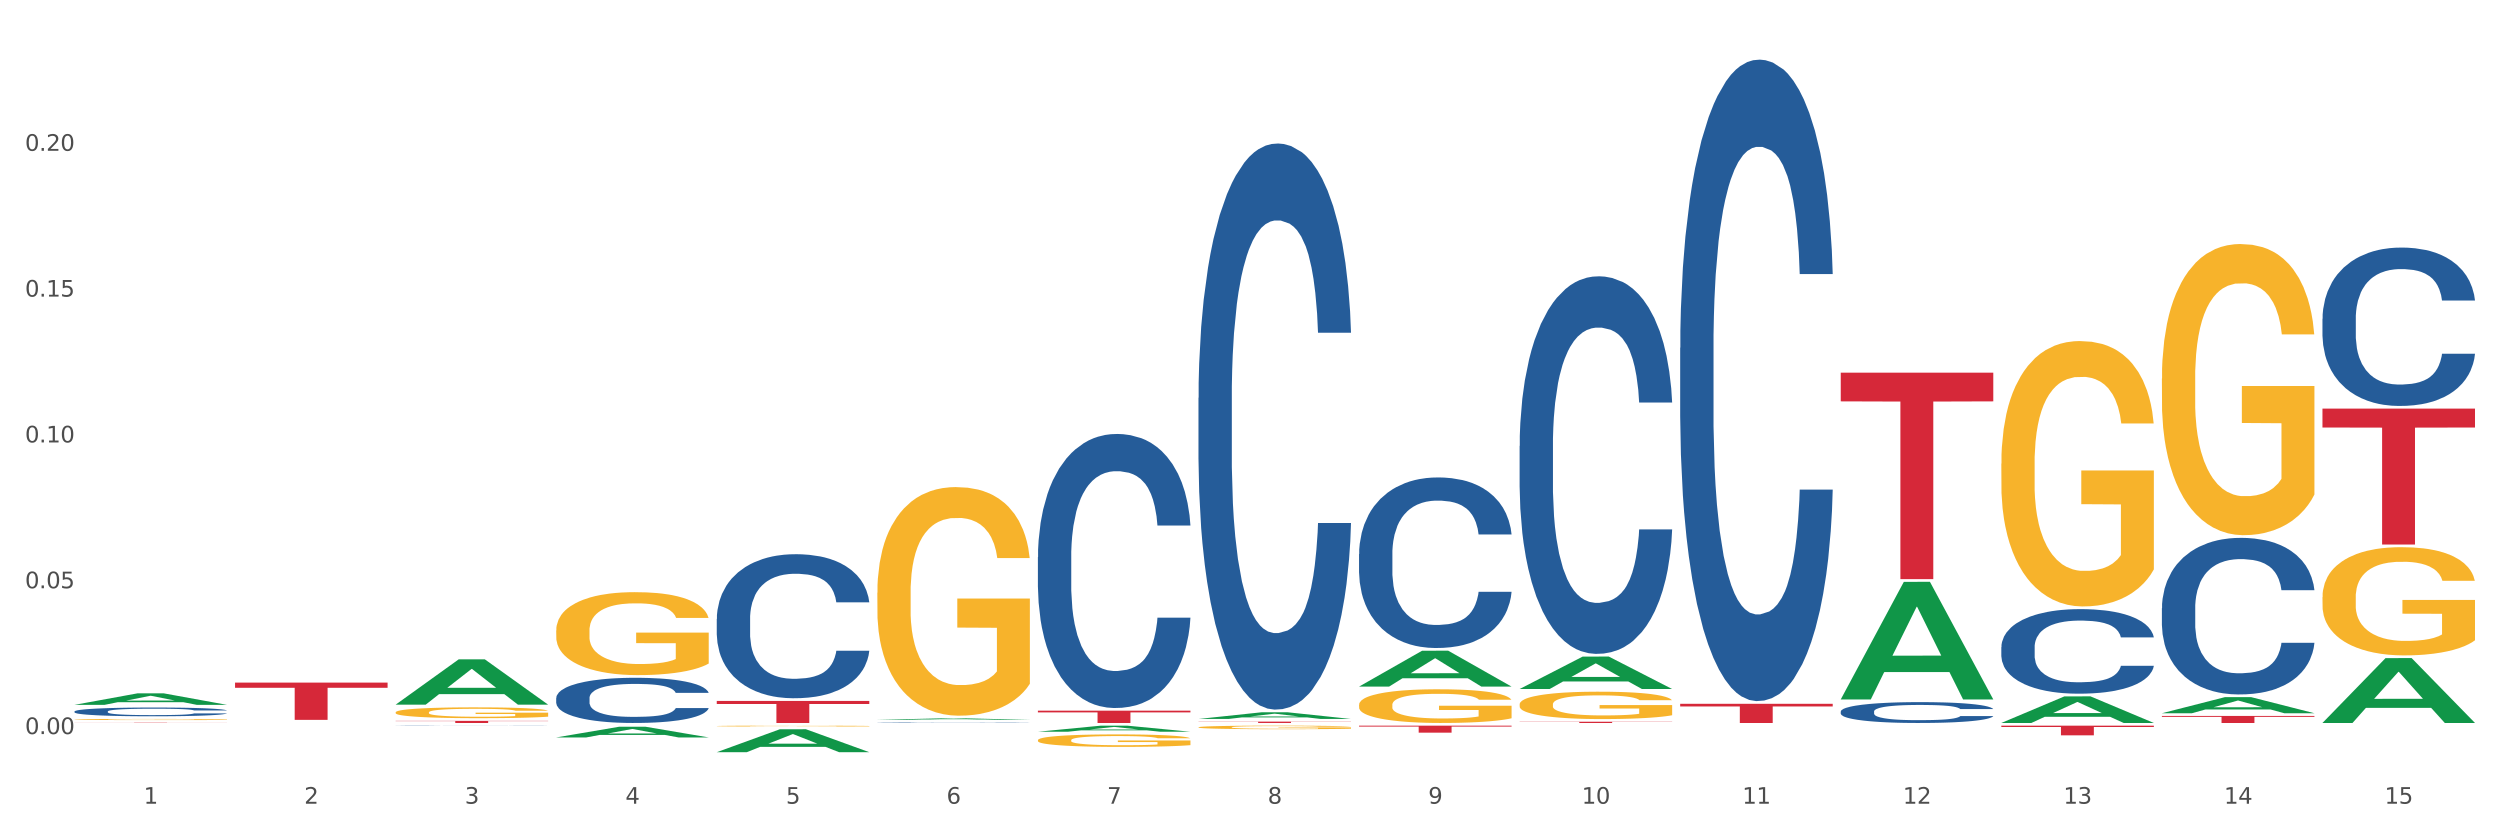 <?xml version="1.0" encoding="utf-8" standalone="no"?>
<!DOCTYPE svg PUBLIC "-//W3C//DTD SVG 1.1//EN"
  "http://www.w3.org/Graphics/SVG/1.1/DTD/svg11.dtd">
<svg xmlns:xlink="http://www.w3.org/1999/xlink" width="1080pt" height="360pt" viewBox="0 0 1080 360" xmlns="http://www.w3.org/2000/svg" version="1.1">
 <rect x="0" y="0" width="1080" height="360" fill="#333333" stroke="none"/>
 <defs>
  <style type="text/css">*{stroke-linejoin: round; stroke-linecap: butt}</style>
 </defs>
 <g id="figure_1">
  <g id="patch_1">
   <path d="M 0 360 
L 1080 360 
L 1080 0 
L 0 0 
z
" style="fill: #ffffff; stroke: #ffffff; stroke-linejoin: miter"/>
  </g>
  <g id="axes_1">
   <g id="matplotlib.axis_1">
    <g id="xtick_1">
     <g id="text_1">
      <!-- 1 -->
      <g style="fill: #4d4d4d" transform="translate(62.07 347.204) scale(0.096 -0.096)">
       <defs>
        <path id="DejaVuSans-31" d="M 794 531 
L 1825 531 
L 1825 4091 
L 703 3866 
L 703 4441 
L 1819 4666 
L 2450 4666 
L 2450 531 
L 3481 531 
L 3481 0 
L 794 0 
L 794 531 
z
" transform="scale(0.016)"/>
       </defs>
       <use xlink:href="#DejaVuSans-31"/>
      </g>
     </g>
    </g>
    <g id="xtick_2">
     <g id="text_2">
      <!-- 2 -->
      <g style="fill: #4d4d4d" transform="translate(131.436 347.204) scale(0.096 -0.096)">
       <defs>
        <path id="DejaVuSans-32" d="M 1228 531 
L 3431 531 
L 3431 0 
L 469 0 
L 469 531 
Q 828 903 1448 1529 
Q 2069 2156 2228 2338 
Q 2531 2678 2651 2914 
Q 2772 3150 2772 3378 
Q 2772 3750 2511 3984 
Q 2250 4219 1831 4219 
Q 1534 4219 1204 4116 
Q 875 4013 500 3803 
L 500 4441 
Q 881 4594 1212 4672 
Q 1544 4750 1819 4750 
Q 2544 4750 2975 4387 
Q 3406 4025 3406 3419 
Q 3406 3131 3298 2873 
Q 3191 2616 2906 2266 
Q 2828 2175 2409 1742 
Q 1991 1309 1228 531 
z
" transform="scale(0.016)"/>
       </defs>
       <use xlink:href="#DejaVuSans-32"/>
      </g>
     </g>
    </g>
    <g id="xtick_3">
     <g id="text_3">
      <!-- 3 -->
      <g style="fill: #4d4d4d" transform="translate(200.802 347.204) scale(0.096 -0.096)">
       <defs>
        <path id="DejaVuSans-33" d="M 2597 2516 
Q 3050 2419 3304 2112 
Q 3559 1806 3559 1356 
Q 3559 666 3084 287 
Q 2609 -91 1734 -91 
Q 1441 -91 1130 -33 
Q 819 25 488 141 
L 488 750 
Q 750 597 1062 519 
Q 1375 441 1716 441 
Q 2309 441 2620 675 
Q 2931 909 2931 1356 
Q 2931 1769 2642 2001 
Q 2353 2234 1838 2234 
L 1294 2234 
L 1294 2753 
L 1863 2753 
Q 2328 2753 2575 2939 
Q 2822 3125 2822 3475 
Q 2822 3834 2567 4026 
Q 2313 4219 1838 4219 
Q 1578 4219 1281 4162 
Q 984 4106 628 3988 
L 628 4550 
Q 988 4650 1302 4700 
Q 1616 4750 1894 4750 
Q 2613 4750 3031 4423 
Q 3450 4097 3450 3541 
Q 3450 3153 3228 2886 
Q 3006 2619 2597 2516 
z
" transform="scale(0.016)"/>
       </defs>
       <use xlink:href="#DejaVuSans-33"/>
      </g>
     </g>
    </g>
    <g id="xtick_4">
     <g id="text_4">
      <!-- 4 -->
      <g style="fill: #4d4d4d" transform="translate(270.169 347.204) scale(0.096 -0.096)">
       <defs>
        <path id="DejaVuSans-34" d="M 2419 4116 
L 825 1625 
L 2419 1625 
L 2419 4116 
z
M 2253 4666 
L 3047 4666 
L 3047 1625 
L 3713 1625 
L 3713 1100 
L 3047 1100 
L 3047 0 
L 2419 0 
L 2419 1100 
L 313 1100 
L 313 1709 
L 2253 4666 
z
" transform="scale(0.016)"/>
       </defs>
       <use xlink:href="#DejaVuSans-34"/>
      </g>
     </g>
    </g>
    <g id="xtick_5">
     <g id="text_5">
      <!-- 5 -->
      <g style="fill: #4d4d4d" transform="translate(339.535 347.204) scale(0.096 -0.096)">
       <defs>
        <path id="DejaVuSans-35" d="M 691 4666 
L 3169 4666 
L 3169 4134 
L 1269 4134 
L 1269 2991 
Q 1406 3038 1543 3061 
Q 1681 3084 1819 3084 
Q 2600 3084 3056 2656 
Q 3513 2228 3513 1497 
Q 3513 744 3044 326 
Q 2575 -91 1722 -91 
Q 1428 -91 1123 -41 
Q 819 9 494 109 
L 494 744 
Q 775 591 1075 516 
Q 1375 441 1709 441 
Q 2250 441 2565 725 
Q 2881 1009 2881 1497 
Q 2881 1984 2565 2268 
Q 2250 2553 1709 2553 
Q 1456 2553 1204 2497 
Q 953 2441 691 2322 
L 691 4666 
z
" transform="scale(0.016)"/>
       </defs>
       <use xlink:href="#DejaVuSans-35"/>
      </g>
     </g>
    </g>
    <g id="xtick_6">
     <g id="text_6">
      <!-- 6 -->
      <g style="fill: #4d4d4d" transform="translate(408.901 347.204) scale(0.096 -0.096)">
       <defs>
        <path id="DejaVuSans-36" d="M 2113 2584 
Q 1688 2584 1439 2293 
Q 1191 2003 1191 1497 
Q 1191 994 1439 701 
Q 1688 409 2113 409 
Q 2538 409 2786 701 
Q 3034 994 3034 1497 
Q 3034 2003 2786 2293 
Q 2538 2584 2113 2584 
z
M 3366 4563 
L 3366 3988 
Q 3128 4100 2886 4159 
Q 2644 4219 2406 4219 
Q 1781 4219 1451 3797 
Q 1122 3375 1075 2522 
Q 1259 2794 1537 2939 
Q 1816 3084 2150 3084 
Q 2853 3084 3261 2657 
Q 3669 2231 3669 1497 
Q 3669 778 3244 343 
Q 2819 -91 2113 -91 
Q 1303 -91 875 529 
Q 447 1150 447 2328 
Q 447 3434 972 4092 
Q 1497 4750 2381 4750 
Q 2619 4750 2861 4703 
Q 3103 4656 3366 4563 
z
" transform="scale(0.016)"/>
       </defs>
       <use xlink:href="#DejaVuSans-36"/>
      </g>
     </g>
    </g>
    <g id="xtick_7">
     <g id="text_7">
      <!-- 7 -->
      <g style="fill: #4d4d4d" transform="translate(478.267 347.204) scale(0.096 -0.096)">
       <defs>
        <path id="DejaVuSans-37" d="M 525 4666 
L 3525 4666 
L 3525 4397 
L 1831 0 
L 1172 0 
L 2766 4134 
L 525 4134 
L 525 4666 
z
" transform="scale(0.016)"/>
       </defs>
       <use xlink:href="#DejaVuSans-37"/>
      </g>
     </g>
    </g>
    <g id="xtick_8">
     <g id="text_8">
      <!-- 8 -->
      <g style="fill: #4d4d4d" transform="translate(547.634 347.204) scale(0.096 -0.096)">
       <defs>
        <path id="DejaVuSans-38" d="M 2034 2216 
Q 1584 2216 1326 1975 
Q 1069 1734 1069 1313 
Q 1069 891 1326 650 
Q 1584 409 2034 409 
Q 2484 409 2743 651 
Q 3003 894 3003 1313 
Q 3003 1734 2745 1975 
Q 2488 2216 2034 2216 
z
M 1403 2484 
Q 997 2584 770 2862 
Q 544 3141 544 3541 
Q 544 4100 942 4425 
Q 1341 4750 2034 4750 
Q 2731 4750 3128 4425 
Q 3525 4100 3525 3541 
Q 3525 3141 3298 2862 
Q 3072 2584 2669 2484 
Q 3125 2378 3379 2068 
Q 3634 1759 3634 1313 
Q 3634 634 3220 271 
Q 2806 -91 2034 -91 
Q 1263 -91 848 271 
Q 434 634 434 1313 
Q 434 1759 690 2068 
Q 947 2378 1403 2484 
z
M 1172 3481 
Q 1172 3119 1398 2916 
Q 1625 2713 2034 2713 
Q 2441 2713 2670 2916 
Q 2900 3119 2900 3481 
Q 2900 3844 2670 4047 
Q 2441 4250 2034 4250 
Q 1625 4250 1398 4047 
Q 1172 3844 1172 3481 
z
" transform="scale(0.016)"/>
       </defs>
       <use xlink:href="#DejaVuSans-38"/>
      </g>
     </g>
    </g>
    <g id="xtick_9">
     <g id="text_9">
      <!-- 9 -->
      <g style="fill: #4d4d4d" transform="translate(617 347.204) scale(0.096 -0.096)">
       <defs>
        <path id="DejaVuSans-39" d="M 703 97 
L 703 672 
Q 941 559 1184 500 
Q 1428 441 1663 441 
Q 2288 441 2617 861 
Q 2947 1281 2994 2138 
Q 2813 1869 2534 1725 
Q 2256 1581 1919 1581 
Q 1219 1581 811 2004 
Q 403 2428 403 3163 
Q 403 3881 828 4315 
Q 1253 4750 1959 4750 
Q 2769 4750 3195 4129 
Q 3622 3509 3622 2328 
Q 3622 1225 3098 567 
Q 2575 -91 1691 -91 
Q 1453 -91 1209 -44 
Q 966 3 703 97 
z
M 1959 2075 
Q 2384 2075 2632 2365 
Q 2881 2656 2881 3163 
Q 2881 3666 2632 3958 
Q 2384 4250 1959 4250 
Q 1534 4250 1286 3958 
Q 1038 3666 1038 3163 
Q 1038 2656 1286 2365 
Q 1534 2075 1959 2075 
z
" transform="scale(0.016)"/>
       </defs>
       <use xlink:href="#DejaVuSans-39"/>
      </g>
     </g>
    </g>
    <g id="xtick_10">
     <g id="text_10">
      <!-- 10 -->
      <g style="fill: #4d4d4d" transform="translate(683.312 347.204) scale(0.096 -0.096)">
       <defs>
        <path id="DejaVuSans-30" d="M 2034 4250 
Q 1547 4250 1301 3770 
Q 1056 3291 1056 2328 
Q 1056 1369 1301 889 
Q 1547 409 2034 409 
Q 2525 409 2770 889 
Q 3016 1369 3016 2328 
Q 3016 3291 2770 3770 
Q 2525 4250 2034 4250 
z
M 2034 4750 
Q 2819 4750 3233 4129 
Q 3647 3509 3647 2328 
Q 3647 1150 3233 529 
Q 2819 -91 2034 -91 
Q 1250 -91 836 529 
Q 422 1150 422 2328 
Q 422 3509 836 4129 
Q 1250 4750 2034 4750 
z
" transform="scale(0.016)"/>
       </defs>
       <use xlink:href="#DejaVuSans-31"/>
       <use xlink:href="#DejaVuSans-30" transform="translate(63.623 0)"/>
      </g>
     </g>
    </g>
    <g id="xtick_11">
     <g id="text_11">
      <!-- 11 -->
      <g style="fill: #4d4d4d" transform="translate(752.678 347.204) scale(0.096 -0.096)">
       <use xlink:href="#DejaVuSans-31"/>
       <use xlink:href="#DejaVuSans-31" transform="translate(63.623 0)"/>
      </g>
     </g>
    </g>
    <g id="xtick_12">
     <g id="text_12">
      <!-- 12 -->
      <g style="fill: #4d4d4d" transform="translate(822.044 347.204) scale(0.096 -0.096)">
       <use xlink:href="#DejaVuSans-31"/>
       <use xlink:href="#DejaVuSans-32" transform="translate(63.623 0)"/>
      </g>
     </g>
    </g>
    <g id="xtick_13">
     <g id="text_13">
      <!-- 13 -->
      <g style="fill: #4d4d4d" transform="translate(891.411 347.204) scale(0.096 -0.096)">
       <use xlink:href="#DejaVuSans-31"/>
       <use xlink:href="#DejaVuSans-33" transform="translate(63.623 0)"/>
      </g>
     </g>
    </g>
    <g id="xtick_14">
     <g id="text_14">
      <!-- 14 -->
      <g style="fill: #4d4d4d" transform="translate(960.777 347.204) scale(0.096 -0.096)">
       <use xlink:href="#DejaVuSans-31"/>
       <use xlink:href="#DejaVuSans-34" transform="translate(63.623 0)"/>
      </g>
     </g>
    </g>
    <g id="xtick_15">
     <g id="text_15">
      <!-- 15 -->
      <g style="fill: #4d4d4d" transform="translate(1030.143 347.204) scale(0.096 -0.096)">
       <use xlink:href="#DejaVuSans-31"/>
       <use xlink:href="#DejaVuSans-35" transform="translate(63.623 0)"/>
      </g>
     </g>
    </g>
    <g id="xtick_16"/>
    <g id="xtick_17"/>
    <g id="xtick_18"/>
    <g id="xtick_19"/>
    <g id="xtick_20"/>
    <g id="xtick_21"/>
    <g id="xtick_22"/>
    <g id="xtick_23"/>
    <g id="xtick_24"/>
    <g id="xtick_25"/>
    <g id="xtick_26"/>
    <g id="xtick_27"/>
    <g id="xtick_28"/>
    <g id="xtick_29"/>
   </g>
   <g id="matplotlib.axis_2">
    <g id="ytick_1">
     <g id="text_16">
      <!-- 0.00 -->
      <g style="fill: #4d4d4d" transform="translate(10.8 317.124) scale(0.096 -0.096)">
       <defs>
        <path id="DejaVuSans-2e" d="M 684 794 
L 1344 794 
L 1344 0 
L 684 0 
L 684 794 
z
" transform="scale(0.016)"/>
       </defs>
       <use xlink:href="#DejaVuSans-30"/>
       <use xlink:href="#DejaVuSans-2e" transform="translate(63.623 0)"/>
       <use xlink:href="#DejaVuSans-30" transform="translate(95.41 0)"/>
       <use xlink:href="#DejaVuSans-30" transform="translate(159.033 0)"/>
      </g>
     </g>
    </g>
    <g id="ytick_2">
     <g id="text_17">
      <!-- 0.05 -->
      <g style="fill: #4d4d4d" transform="translate(10.8 254.129) scale(0.096 -0.096)">
       <use xlink:href="#DejaVuSans-30"/>
       <use xlink:href="#DejaVuSans-2e" transform="translate(63.623 0)"/>
       <use xlink:href="#DejaVuSans-30" transform="translate(95.41 0)"/>
       <use xlink:href="#DejaVuSans-35" transform="translate(159.033 0)"/>
      </g>
     </g>
    </g>
    <g id="ytick_3">
     <g id="text_18">
      <!-- 0.10 -->
      <g style="fill: #4d4d4d" transform="translate(10.8 191.135) scale(0.096 -0.096)">
       <use xlink:href="#DejaVuSans-30"/>
       <use xlink:href="#DejaVuSans-2e" transform="translate(63.623 0)"/>
       <use xlink:href="#DejaVuSans-31" transform="translate(95.41 0)"/>
       <use xlink:href="#DejaVuSans-30" transform="translate(159.033 0)"/>
      </g>
     </g>
    </g>
    <g id="ytick_4">
     <g id="text_19">
      <!-- 0.15 -->
      <g style="fill: #4d4d4d" transform="translate(10.8 128.141) scale(0.096 -0.096)">
       <use xlink:href="#DejaVuSans-30"/>
       <use xlink:href="#DejaVuSans-2e" transform="translate(63.623 0)"/>
       <use xlink:href="#DejaVuSans-31" transform="translate(95.41 0)"/>
       <use xlink:href="#DejaVuSans-35" transform="translate(159.033 0)"/>
      </g>
     </g>
    </g>
    <g id="ytick_5">
     <g id="text_20">
      <!-- 0.20 -->
      <g style="fill: #4d4d4d" transform="translate(10.8 65.147) scale(0.096 -0.096)">
       <use xlink:href="#DejaVuSans-30"/>
       <use xlink:href="#DejaVuSans-2e" transform="translate(63.623 0)"/>
       <use xlink:href="#DejaVuSans-32" transform="translate(95.41 0)"/>
       <use xlink:href="#DejaVuSans-30" transform="translate(159.033 0)"/>
      </g>
     </g>
    </g>
    <g id="ytick_6"/>
    <g id="ytick_7"/>
    <g id="ytick_8"/>
    <g id="ytick_9"/>
    <g id="ytick_10"/>
   </g>
   <g id="PolyCollection_1">
    <path d="M 32.175 304.49 
L 32.243 304.486 
L 59.417 299.519 
L 70.695 299.515 
L 98.073 304.5 
L 85.029 304.5 
L 79.119 303.339 
L 51.061 303.339 
L 50.857 303.357 
L 45.151 304.5 
L 32.175 304.5 
L 32.175 304.49 
L 54.594 302.646 
L 75.586 302.641 
L 65.192 300.577 
L 65.056 300.568 
L 64.92 300.582 
L 54.526 302.641 
L 54.594 302.646 
L 32.175 304.49 
z
" clip-path="url(#paebda23439)" style="fill: #109648"/>
    <path d="M 517.739 311.742 
L 583.636 311.742 
L 583.636 311.823 
L 557.715 311.823 
L 557.715 312.325 
L 543.504 312.325 
L 543.504 311.823 
L 517.739 311.823 
L 517.739 311.742 
L 517.739 311.742 
z
" clip-path="url(#paebda23439)" style="fill: #d62839"/>
    <path d="M 587.105 313.476 
L 653.003 313.476 
L 653.003 313.899 
L 627.081 313.902 
L 627.081 316.518 
L 612.871 316.518 
L 612.871 313.902 
L 587.105 313.899 
L 587.105 313.479 
L 587.105 313.476 
z
" clip-path="url(#paebda23439)" style="fill: #d62839"/>
    <path d="M 656.471 311.792 
L 722.369 311.792 
L 722.369 311.866 
L 696.447 311.867 
L 696.447 312.325 
L 682.237 312.325 
L 682.237 311.867 
L 656.471 311.866 
L 656.471 311.793 
L 656.471 311.792 
z
" clip-path="url(#paebda23439)" style="fill: #d62839"/>
    <path d="M 725.837 304.033 
L 791.735 304.033 
L 791.735 305.186 
L 765.813 305.193 
L 765.813 312.325 
L 751.603 312.325 
L 751.603 305.193 
L 725.837 305.186 
L 725.837 304.041 
L 725.837 304.033 
z
" clip-path="url(#paebda23439)" style="fill: #d62839"/>
    <path d="M 795.203 160.996 
L 861.101 160.996 
L 861.101 173.389 
L 835.179 173.473 
L 835.179 250.178 
L 820.969 250.178 
L 820.969 173.473 
L 795.203 173.389 
L 795.203 161.079 
L 795.203 160.996 
z
" clip-path="url(#paebda23439)" style="fill: #d62839"/>
    <path d="M 864.57 313.476 
L 930.468 313.476 
L 930.468 314.06 
L 904.546 314.064 
L 904.546 317.674 
L 890.335 317.674 
L 890.335 314.064 
L 864.57 314.06 
L 864.57 313.48 
L 864.57 313.476 
z
" clip-path="url(#paebda23439)" style="fill: #d62839"/>
    <path d="M 1003.302 176.526 
L 1069.2 176.526 
L 1069.2 184.684 
L 1043.278 184.739 
L 1043.278 235.228 
L 1029.068 235.228 
L 1029.068 184.739 
L 1003.302 184.684 
L 1003.302 176.581 
L 1003.302 176.526 
z
" clip-path="url(#paebda23439)" style="fill: #d62839"/>
    <path d="M 448.372 307.018 
L 514.27 307.018 
L 514.27 307.755 
L 488.348 307.76 
L 488.348 312.325 
L 474.138 312.325 
L 474.138 307.76 
L 448.372 307.755 
L 448.372 307.023 
L 448.372 307.018 
z
" clip-path="url(#paebda23439)" style="fill: #d62839"/>
    <path d="M 1003.302 257.985 
L 1003.38 257.942 
L 1003.38 256.405 
L 1003.535 255.081 
L 1004.314 251.879 
L 1005.481 249.232 
L 1006.336 247.822 
L 1007.192 246.67 
L 1008.204 245.517 
L 1009.448 244.321 
L 1011.705 242.57 
L 1013.105 241.674 
L 1014.817 240.734 
L 1017.929 239.368 
L 1020.185 238.599 
L 1022.519 237.959 
L 1026.331 237.19 
L 1028.821 236.849 
L 1031.466 236.592 
L 1034.656 236.422 
L 1037.068 236.379 
L 1042.358 236.507 
L 1046.871 236.891 
L 1049.049 237.19 
L 1051.85 237.703 
L 1053.328 238.044 
L 1055.74 238.727 
L 1058.23 239.624 
L 1059.942 240.393 
L 1062.509 241.844 
L 1064.454 243.296 
L 1066.244 245.09 
L 1067.177 246.328 
L 1067.877 247.481 
L 1068.5 248.805 
L 1069.122 250.897 
L 1055.118 250.897 
L 1054.573 249.402 
L 1053.717 247.993 
L 1052.473 246.627 
L 1051.383 245.773 
L 1049.516 244.705 
L 1047.805 244.022 
L 1046.015 243.51 
L 1043.837 243.083 
L 1042.125 242.869 
L 1039.713 242.698 
L 1034.967 242.741 
L 1031.777 243.083 
L 1029.599 243.51 
L 1028.199 243.894 
L 1026.954 244.321 
L 1025.553 244.919 
L 1023.919 245.816 
L 1022.752 246.627 
L 1021.585 247.652 
L 1020.652 248.676 
L 1019.796 249.872 
L 1019.096 251.153 
L 1018.551 252.477 
L 1018.084 254.099 
L 1017.695 256.789 
L 1017.695 262.639 
L 1017.851 263.963 
L 1018.24 265.714 
L 1018.707 267.037 
L 1019.485 268.617 
L 1020.185 269.685 
L 1021.508 271.222 
L 1022.986 272.503 
L 1024.153 273.314 
L 1025.32 273.998 
L 1027.343 274.937 
L 1029.599 275.706 
L 1031.544 276.175 
L 1034.189 276.602 
L 1035.979 276.773 
L 1037.535 276.858 
L 1041.347 276.858 
L 1044.07 276.73 
L 1047.104 276.431 
L 1049.438 276.047 
L 1051.383 275.577 
L 1053.562 274.809 
L 1054.962 274.083 
L 1054.962 265.159 
L 1037.846 265.116 
L 1037.846 259.181 
L 1069.2 259.181 
L 1069.2 276.602 
L 1067.877 277.499 
L 1066.399 278.31 
L 1064.843 279.036 
L 1062.509 279.933 
L 1059.708 280.787 
L 1057.219 281.385 
L 1054.573 281.897 
L 1051.461 282.367 
L 1047.416 282.794 
L 1044.926 282.964 
L 1041.814 283.093 
L 1038.157 283.135 
L 1034.967 283.05 
L 1031.855 282.836 
L 1028.588 282.452 
L 1025.398 281.897 
L 1022.986 281.342 
L 1020.574 280.659 
L 1018.007 279.762 
L 1015.984 278.908 
L 1014.428 278.139 
L 1012.716 277.157 
L 1010.849 275.876 
L 1009.448 274.723 
L 1008.204 273.528 
L 1006.881 271.991 
L 1005.947 270.667 
L 1005.014 269.002 
L 1004.469 267.763 
L 1003.847 265.842 
L 1003.38 263.152 
L 1003.302 257.985 
z
" clip-path="url(#paebda23439)" style="fill: #f7b32b"/>
    <path d="M 864.57 200.314 
L 864.647 200.209 
L 864.647 196.439 
L 864.803 193.193 
L 865.581 185.34 
L 866.748 178.848 
L 867.604 175.392 
L 868.46 172.565 
L 869.471 169.738 
L 870.716 166.806 
L 872.972 162.513 
L 874.373 160.314 
L 876.084 158.01 
L 879.196 154.66 
L 881.453 152.775 
L 883.787 151.204 
L 887.599 149.319 
L 890.089 148.482 
L 892.734 147.853 
L 895.924 147.435 
L 898.336 147.33 
L 903.626 147.644 
L 908.139 148.586 
L 910.317 149.319 
L 913.118 150.576 
L 914.596 151.414 
L 917.008 153.089 
L 919.498 155.288 
L 921.209 157.173 
L 923.777 160.733 
L 925.722 164.293 
L 927.511 168.691 
L 928.445 171.728 
L 929.145 174.555 
L 929.767 177.801 
L 930.39 182.932 
L 916.385 182.932 
L 915.841 179.267 
L 914.985 175.811 
L 913.74 172.461 
L 912.651 170.366 
L 910.784 167.749 
L 909.072 166.073 
L 907.283 164.817 
L 905.104 163.77 
L 903.393 163.246 
L 900.981 162.827 
L 896.235 162.932 
L 893.045 163.77 
L 890.867 164.817 
L 889.466 165.759 
L 888.221 166.806 
L 886.821 168.272 
L 885.187 170.471 
L 884.02 172.461 
L 882.853 174.974 
L 881.919 177.487 
L 881.064 180.419 
L 880.363 183.56 
L 879.819 186.806 
L 879.352 190.785 
L 878.963 197.382 
L 878.963 211.727 
L 879.119 214.973 
L 879.508 219.266 
L 879.974 222.512 
L 880.752 226.387 
L 881.453 229.005 
L 882.775 232.774 
L 884.253 235.916 
L 885.42 237.905 
L 886.587 239.58 
L 888.61 241.884 
L 890.867 243.769 
L 892.812 244.921 
L 895.457 245.968 
L 897.246 246.387 
L 898.802 246.596 
L 902.615 246.596 
L 905.338 246.282 
L 908.372 245.549 
L 910.706 244.607 
L 912.651 243.455 
L 914.829 241.57 
L 916.23 239.79 
L 916.23 217.905 
L 899.114 217.8 
L 899.114 203.246 
L 930.468 203.246 
L 930.468 245.968 
L 929.145 248.167 
L 927.667 250.156 
L 926.111 251.936 
L 923.777 254.135 
L 920.976 256.23 
L 918.486 257.695 
L 915.841 258.952 
L 912.729 260.104 
L 908.683 261.151 
L 906.193 261.57 
L 903.081 261.884 
L 899.425 261.989 
L 896.235 261.779 
L 893.123 261.256 
L 889.855 260.313 
L 886.665 258.952 
L 884.253 257.591 
L 881.842 255.915 
L 879.274 253.716 
L 877.251 251.622 
L 875.695 249.737 
L 873.984 247.329 
L 872.116 244.188 
L 870.716 241.361 
L 869.471 238.429 
L 868.149 234.659 
L 867.215 231.413 
L 866.281 227.329 
L 865.737 224.293 
L 865.114 219.581 
L 864.647 212.984 
L 864.57 200.314 
z
" clip-path="url(#paebda23439)" style="fill: #f7b32b"/>
    <path d="M 656.471 304.278 
L 656.549 304.267 
L 656.549 303.878 
L 656.704 303.543 
L 657.482 302.733 
L 658.649 302.063 
L 659.505 301.707 
L 660.361 301.415 
L 661.372 301.123 
L 662.617 300.821 
L 664.874 300.378 
L 666.274 300.151 
L 667.986 299.913 
L 671.098 299.567 
L 673.354 299.373 
L 675.688 299.211 
L 679.5 299.016 
L 681.99 298.93 
L 684.635 298.865 
L 687.825 298.822 
L 690.237 298.811 
L 695.527 298.843 
L 700.04 298.941 
L 702.218 299.016 
L 705.019 299.146 
L 706.497 299.232 
L 708.909 299.405 
L 711.399 299.632 
L 713.111 299.827 
L 715.678 300.194 
L 717.623 300.561 
L 719.412 301.015 
L 720.346 301.328 
L 721.046 301.62 
L 721.669 301.955 
L 722.291 302.484 
L 708.287 302.484 
L 707.742 302.106 
L 706.886 301.75 
L 705.642 301.404 
L 704.552 301.188 
L 702.685 300.918 
L 700.973 300.745 
L 699.184 300.615 
L 697.006 300.507 
L 695.294 300.453 
L 692.882 300.41 
L 688.136 300.421 
L 684.946 300.507 
L 682.768 300.615 
L 681.367 300.713 
L 680.123 300.821 
L 678.722 300.972 
L 677.088 301.199 
L 675.921 301.404 
L 674.754 301.663 
L 673.821 301.923 
L 672.965 302.225 
L 672.265 302.549 
L 671.72 302.884 
L 671.253 303.295 
L 670.864 303.975 
L 670.864 305.455 
L 671.02 305.79 
L 671.409 306.233 
L 671.876 306.568 
L 672.654 306.968 
L 673.354 307.238 
L 674.677 307.627 
L 676.155 307.951 
L 677.322 308.156 
L 678.489 308.329 
L 680.512 308.567 
L 682.768 308.761 
L 684.713 308.88 
L 687.358 308.988 
L 689.148 309.032 
L 690.704 309.053 
L 694.516 309.053 
L 697.239 309.021 
L 700.273 308.945 
L 702.607 308.848 
L 704.552 308.729 
L 706.731 308.535 
L 708.131 308.351 
L 708.131 306.093 
L 691.015 306.082 
L 691.015 304.58 
L 722.369 304.58 
L 722.369 308.988 
L 721.046 309.215 
L 719.568 309.421 
L 718.012 309.604 
L 715.678 309.831 
L 712.877 310.047 
L 710.387 310.198 
L 707.742 310.328 
L 704.63 310.447 
L 700.584 310.555 
L 698.095 310.598 
L 694.983 310.631 
L 691.326 310.641 
L 688.136 310.62 
L 685.024 310.566 
L 681.756 310.469 
L 678.567 310.328 
L 676.155 310.188 
L 673.743 310.015 
L 671.175 309.788 
L 669.153 309.572 
L 667.597 309.377 
L 665.885 309.129 
L 664.018 308.805 
L 662.617 308.513 
L 661.372 308.21 
L 660.05 307.822 
L 659.116 307.487 
L 658.183 307.065 
L 657.638 306.752 
L 657.016 306.266 
L 656.549 305.585 
L 656.471 304.278 
z
" clip-path="url(#paebda23439)" style="fill: #f7b32b"/>
    <path d="M 587.105 304.495 
L 587.183 304.482 
L 587.183 304.003 
L 587.338 303.591 
L 588.116 302.594 
L 589.283 301.77 
L 590.139 301.331 
L 590.995 300.972 
L 592.006 300.613 
L 593.251 300.241 
L 595.507 299.696 
L 596.908 299.417 
L 598.619 299.124 
L 601.731 298.699 
L 603.988 298.46 
L 606.322 298.26 
L 610.134 298.021 
L 612.624 297.915 
L 615.269 297.835 
L 618.459 297.782 
L 620.871 297.768 
L 626.161 297.808 
L 630.674 297.928 
L 632.852 298.021 
L 635.653 298.18 
L 637.131 298.287 
L 639.543 298.5 
L 642.033 298.779 
L 643.744 299.018 
L 646.312 299.47 
L 648.257 299.922 
L 650.046 300.48 
L 650.98 300.866 
L 651.68 301.225 
L 652.302 301.637 
L 652.925 302.288 
L 638.921 302.288 
L 638.376 301.823 
L 637.52 301.384 
L 636.275 300.959 
L 635.186 300.693 
L 633.319 300.361 
L 631.607 300.148 
L 629.818 299.988 
L 627.639 299.856 
L 625.928 299.789 
L 623.516 299.736 
L 618.77 299.749 
L 615.58 299.856 
L 613.402 299.988 
L 612.001 300.108 
L 610.756 300.241 
L 609.356 300.427 
L 607.722 300.706 
L 606.555 300.959 
L 605.388 301.278 
L 604.455 301.597 
L 603.599 301.969 
L 602.898 302.368 
L 602.354 302.78 
L 601.887 303.285 
L 601.498 304.123 
L 601.498 305.944 
L 601.654 306.356 
L 602.043 306.901 
L 602.509 307.314 
L 603.287 307.805 
L 603.988 308.138 
L 605.31 308.616 
L 606.789 309.015 
L 607.956 309.268 
L 609.123 309.48 
L 611.145 309.773 
L 613.402 310.012 
L 615.347 310.158 
L 617.992 310.291 
L 619.781 310.345 
L 621.337 310.371 
L 625.15 310.371 
L 627.873 310.331 
L 630.907 310.238 
L 633.241 310.119 
L 635.186 309.972 
L 637.365 309.733 
L 638.765 309.507 
L 638.765 306.729 
L 621.649 306.715 
L 621.649 304.867 
L 653.003 304.867 
L 653.003 310.291 
L 651.68 310.571 
L 650.202 310.823 
L 648.646 311.049 
L 646.312 311.328 
L 643.511 311.594 
L 641.021 311.78 
L 638.376 311.94 
L 635.264 312.086 
L 631.218 312.219 
L 628.729 312.272 
L 625.617 312.312 
L 621.96 312.325 
L 618.77 312.299 
L 615.658 312.232 
L 612.39 312.113 
L 609.2 311.94 
L 606.789 311.767 
L 604.377 311.554 
L 601.809 311.275 
L 599.786 311.009 
L 598.23 310.77 
L 596.519 310.464 
L 594.652 310.065 
L 593.251 309.706 
L 592.006 309.334 
L 590.684 308.856 
L 589.75 308.444 
L 588.816 307.925 
L 588.272 307.54 
L 587.649 306.941 
L 587.183 306.104 
L 587.105 304.495 
z
" clip-path="url(#paebda23439)" style="fill: #f7b32b"/>
    <path d="M 517.739 314.189 
L 517.816 314.188 
L 517.816 314.137 
L 517.972 314.093 
L 518.75 313.988 
L 519.917 313.9 
L 520.773 313.854 
L 521.629 313.816 
L 522.64 313.778 
L 523.885 313.738 
L 526.141 313.681 
L 527.542 313.651 
L 529.253 313.62 
L 532.365 313.575 
L 534.621 313.55 
L 536.956 313.528 
L 540.768 313.503 
L 543.257 313.492 
L 545.903 313.483 
L 549.093 313.478 
L 551.504 313.476 
L 556.795 313.481 
L 561.307 313.493 
L 563.486 313.503 
L 566.287 313.52 
L 567.765 313.531 
L 570.177 313.554 
L 572.666 313.583 
L 574.378 313.609 
L 576.946 313.657 
L 578.891 313.704 
L 580.68 313.764 
L 581.614 313.804 
L 582.314 313.843 
L 582.936 313.886 
L 583.559 313.955 
L 569.554 313.955 
L 569.01 313.906 
L 568.154 313.859 
L 566.909 313.814 
L 565.82 313.786 
L 563.953 313.751 
L 562.241 313.728 
L 560.452 313.712 
L 558.273 313.697 
L 556.562 313.69 
L 554.15 313.685 
L 549.404 313.686 
L 546.214 313.697 
L 544.035 313.712 
L 542.635 313.724 
L 541.39 313.738 
L 539.99 313.758 
L 538.356 313.788 
L 537.189 313.814 
L 536.022 313.848 
L 535.088 313.882 
L 534.232 313.921 
L 533.532 313.964 
L 532.988 314.007 
L 532.521 314.061 
L 532.132 314.15 
L 532.132 314.343 
L 532.287 314.386 
L 532.676 314.444 
L 533.143 314.488 
L 533.921 314.54 
L 534.621 314.575 
L 535.944 314.626 
L 537.422 314.668 
L 538.589 314.695 
L 539.756 314.717 
L 541.779 314.748 
L 544.035 314.774 
L 545.981 314.789 
L 548.626 314.803 
L 550.415 314.809 
L 551.971 314.812 
L 555.784 314.812 
L 558.507 314.807 
L 561.541 314.798 
L 563.875 314.785 
L 565.82 314.769 
L 567.998 314.744 
L 569.399 314.72 
L 569.399 314.426 
L 552.282 314.424 
L 552.282 314.228 
L 583.636 314.228 
L 583.636 314.803 
L 582.314 314.833 
L 580.836 314.86 
L 579.28 314.884 
L 576.946 314.913 
L 574.145 314.941 
L 571.655 314.961 
L 569.01 314.978 
L 565.898 314.993 
L 561.852 315.007 
L 559.362 315.013 
L 556.25 315.017 
L 552.594 315.019 
L 549.404 315.016 
L 546.292 315.009 
L 543.024 314.996 
L 539.834 314.978 
L 537.422 314.96 
L 535.01 314.937 
L 532.443 314.907 
L 530.42 314.879 
L 528.864 314.854 
L 527.153 314.822 
L 525.285 314.779 
L 523.885 314.741 
L 522.64 314.702 
L 521.317 314.651 
L 520.384 314.607 
L 519.45 314.552 
L 518.906 314.512 
L 518.283 314.448 
L 517.816 314.359 
L 517.739 314.189 
z
" clip-path="url(#paebda23439)" style="fill: #f7b32b"/>
    <path d="M 448.372 319.754 
L 448.45 319.749 
L 448.45 319.571 
L 448.606 319.419 
L 449.384 319.049 
L 450.551 318.744 
L 451.407 318.581 
L 452.262 318.448 
L 453.274 318.315 
L 454.519 318.177 
L 456.775 317.975 
L 458.175 317.872 
L 459.887 317.763 
L 462.999 317.605 
L 465.255 317.517 
L 467.589 317.443 
L 471.402 317.354 
L 473.891 317.315 
L 476.536 317.285 
L 479.726 317.265 
L 482.138 317.261 
L 487.429 317.275 
L 491.941 317.32 
L 494.12 317.354 
L 496.92 317.413 
L 498.399 317.453 
L 500.811 317.532 
L 503.3 317.635 
L 505.012 317.724 
L 507.579 317.891 
L 509.524 318.059 
L 511.314 318.266 
L 512.247 318.409 
L 512.948 318.542 
L 513.57 318.694 
L 514.192 318.936 
L 500.188 318.936 
L 499.644 318.763 
L 498.788 318.601 
L 497.543 318.443 
L 496.454 318.344 
L 494.586 318.221 
L 492.875 318.142 
L 491.085 318.083 
L 488.907 318.034 
L 487.195 318.009 
L 484.783 317.99 
L 480.038 317.995 
L 476.848 318.034 
L 474.669 318.083 
L 473.269 318.128 
L 472.024 318.177 
L 470.624 318.246 
L 468.99 318.349 
L 467.823 318.443 
L 466.656 318.561 
L 465.722 318.68 
L 464.866 318.817 
L 464.166 318.965 
L 463.621 319.118 
L 463.155 319.305 
L 462.766 319.616 
L 462.766 320.291 
L 462.921 320.443 
L 463.31 320.645 
L 463.777 320.798 
L 464.555 320.98 
L 465.255 321.104 
L 466.578 321.281 
L 468.056 321.429 
L 469.223 321.522 
L 470.39 321.601 
L 472.413 321.71 
L 474.669 321.798 
L 476.614 321.852 
L 479.26 321.902 
L 481.049 321.921 
L 482.605 321.931 
L 486.417 321.931 
L 489.14 321.917 
L 492.175 321.882 
L 494.509 321.838 
L 496.454 321.783 
L 498.632 321.695 
L 500.033 321.611 
L 500.033 320.581 
L 482.916 320.576 
L 482.916 319.892 
L 514.27 319.892 
L 514.27 321.902 
L 512.948 322.005 
L 511.469 322.099 
L 509.913 322.183 
L 507.579 322.286 
L 504.778 322.385 
L 502.289 322.454 
L 499.644 322.513 
L 496.531 322.567 
L 492.486 322.616 
L 489.996 322.636 
L 486.884 322.651 
L 483.227 322.656 
L 480.038 322.646 
L 476.925 322.621 
L 473.658 322.577 
L 470.468 322.513 
L 468.056 322.449 
L 465.644 322.37 
L 463.077 322.266 
L 461.054 322.168 
L 459.498 322.079 
L 457.786 321.966 
L 455.919 321.818 
L 454.519 321.685 
L 453.274 321.547 
L 451.951 321.37 
L 451.018 321.217 
L 450.084 321.025 
L 449.539 320.882 
L 448.917 320.66 
L 448.45 320.35 
L 448.372 319.754 
z
" clip-path="url(#paebda23439)" style="fill: #f7b32b"/>
    <path d="M 379.006 256.056 
L 379.084 255.966 
L 379.084 252.719 
L 379.24 249.923 
L 380.018 243.158 
L 381.185 237.566 
L 382.04 234.589 
L 382.896 232.154 
L 383.908 229.719 
L 385.152 227.193 
L 387.409 223.495 
L 388.809 221.601 
L 390.521 219.617 
L 393.633 216.731 
L 395.889 215.107 
L 398.223 213.754 
L 402.035 212.131 
L 404.525 211.409 
L 407.17 210.868 
L 410.36 210.507 
L 412.772 210.417 
L 418.062 210.688 
L 422.575 211.499 
L 424.753 212.131 
L 427.554 213.213 
L 429.032 213.935 
L 431.444 215.378 
L 433.934 217.272 
L 435.646 218.895 
L 438.213 221.962 
L 440.158 225.029 
L 441.948 228.817 
L 442.881 231.433 
L 443.581 233.868 
L 444.204 236.664 
L 444.826 241.084 
L 430.822 241.084 
L 430.277 237.927 
L 429.422 234.95 
L 428.177 232.064 
L 427.087 230.26 
L 425.22 228.005 
L 423.509 226.562 
L 421.719 225.48 
L 419.541 224.578 
L 417.829 224.127 
L 415.417 223.766 
L 410.671 223.856 
L 407.481 224.578 
L 405.303 225.48 
L 403.903 226.291 
L 402.658 227.193 
L 401.257 228.456 
L 399.624 230.35 
L 398.456 232.064 
L 397.289 234.229 
L 396.356 236.393 
L 395.5 238.919 
L 394.8 241.625 
L 394.255 244.421 
L 393.788 247.848 
L 393.399 253.531 
L 393.399 265.887 
L 393.555 268.683 
L 393.944 272.381 
L 394.411 275.177 
L 395.189 278.515 
L 395.889 280.77 
L 397.212 284.017 
L 398.69 286.723 
L 399.857 288.436 
L 401.024 289.879 
L 403.047 291.864 
L 405.303 293.487 
L 407.248 294.479 
L 409.893 295.381 
L 411.683 295.742 
L 413.239 295.923 
L 417.051 295.923 
L 419.774 295.652 
L 422.808 295.021 
L 425.142 294.209 
L 427.087 293.217 
L 429.266 291.593 
L 430.666 290.06 
L 430.666 271.209 
L 413.55 271.119 
L 413.55 258.581 
L 444.904 258.581 
L 444.904 295.381 
L 443.581 297.275 
L 442.103 298.989 
L 440.547 300.522 
L 438.213 302.417 
L 435.412 304.221 
L 432.923 305.483 
L 430.277 306.566 
L 427.165 307.558 
L 423.12 308.46 
L 420.63 308.821 
L 417.518 309.091 
L 413.861 309.181 
L 410.671 309.001 
L 407.559 308.55 
L 404.292 307.738 
L 401.102 306.566 
L 398.69 305.393 
L 396.278 303.95 
L 393.711 302.056 
L 391.688 300.252 
L 390.132 298.628 
L 388.42 296.554 
L 386.553 293.848 
L 385.152 291.413 
L 383.908 288.887 
L 382.585 285.64 
L 381.651 282.844 
L 380.718 279.326 
L 380.173 276.711 
L 379.551 272.652 
L 379.084 266.97 
L 379.006 256.056 
z
" clip-path="url(#paebda23439)" style="fill: #f7b32b"/>
    <path d="M 309.64 313.661 
L 309.718 313.661 
L 309.718 313.648 
L 309.873 313.636 
L 310.651 313.609 
L 311.818 313.586 
L 312.674 313.574 
L 313.53 313.564 
L 314.541 313.554 
L 315.786 313.544 
L 318.042 313.529 
L 319.443 313.522 
L 321.155 313.514 
L 324.267 313.502 
L 326.523 313.495 
L 328.857 313.49 
L 332.669 313.483 
L 335.159 313.48 
L 337.804 313.478 
L 340.994 313.477 
L 343.406 313.476 
L 348.696 313.477 
L 353.209 313.481 
L 355.387 313.483 
L 358.188 313.488 
L 359.666 313.491 
L 362.078 313.496 
L 364.568 313.504 
L 366.279 313.511 
L 368.847 313.523 
L 370.792 313.535 
L 372.581 313.551 
L 373.515 313.561 
L 374.215 313.571 
L 374.838 313.583 
L 375.46 313.6 
L 361.456 313.6 
L 360.911 313.588 
L 360.055 313.576 
L 358.81 313.564 
L 357.721 313.557 
L 355.854 313.548 
L 354.142 313.542 
L 352.353 313.537 
L 350.174 313.534 
L 348.463 313.532 
L 346.051 313.53 
L 341.305 313.531 
L 338.115 313.534 
L 335.937 313.537 
L 334.536 313.541 
L 333.292 313.544 
L 331.891 313.549 
L 330.257 313.557 
L 329.09 313.564 
L 327.923 313.573 
L 326.99 313.581 
L 326.134 313.592 
L 325.434 313.603 
L 324.889 313.614 
L 324.422 313.628 
L 324.033 313.651 
L 324.033 313.701 
L 324.189 313.712 
L 324.578 313.727 
L 325.045 313.739 
L 325.823 313.752 
L 326.523 313.761 
L 327.845 313.774 
L 329.324 313.785 
L 330.491 313.792 
L 331.658 313.798 
L 333.681 313.806 
L 335.937 313.813 
L 337.882 313.817 
L 340.527 313.82 
L 342.317 313.822 
L 343.873 313.823 
L 347.685 313.823 
L 350.408 313.822 
L 353.442 313.819 
L 355.776 313.816 
L 357.721 313.812 
L 359.9 313.805 
L 361.3 313.799 
L 361.3 313.723 
L 344.184 313.722 
L 344.184 313.671 
L 375.538 313.671 
L 375.538 313.82 
L 374.215 313.828 
L 372.737 313.835 
L 371.181 313.841 
L 368.847 313.849 
L 366.046 313.856 
L 363.556 313.861 
L 360.911 313.866 
L 357.799 313.87 
L 353.753 313.873 
L 351.264 313.875 
L 348.152 313.876 
L 344.495 313.876 
L 341.305 313.876 
L 338.193 313.874 
L 334.925 313.87 
L 331.736 313.866 
L 329.324 313.861 
L 326.912 313.855 
L 324.344 313.847 
L 322.322 313.84 
L 320.766 313.834 
L 319.054 313.825 
L 317.187 313.814 
L 315.786 313.804 
L 314.541 313.794 
L 313.219 313.781 
L 312.285 313.77 
L 311.352 313.755 
L 310.807 313.745 
L 310.184 313.728 
L 309.718 313.705 
L 309.64 313.661 
z
" clip-path="url(#paebda23439)" style="fill: #f7b32b"/>
    <path d="M 933.936 163.539 
L 934.014 163.424 
L 934.014 159.289 
L 934.169 155.727 
L 934.947 147.112 
L 936.114 139.989 
L 936.97 136.198 
L 937.826 133.097 
L 938.837 129.995 
L 940.082 126.778 
L 942.338 122.068 
L 943.739 119.656 
L 945.45 117.129 
L 948.563 113.453 
L 950.819 111.385 
L 953.153 109.662 
L 956.965 107.594 
L 959.455 106.675 
L 962.1 105.986 
L 965.29 105.526 
L 967.702 105.411 
L 972.992 105.756 
L 977.505 106.79 
L 979.683 107.594 
L 982.484 108.972 
L 983.962 109.891 
L 986.374 111.729 
L 988.864 114.142 
L 990.575 116.21 
L 993.143 120.115 
L 995.088 124.021 
L 996.877 128.846 
L 997.811 132.178 
L 998.511 135.279 
L 999.134 138.841 
L 999.756 144.469 
L 985.752 144.469 
L 985.207 140.449 
L 984.351 136.658 
L 983.106 132.982 
L 982.017 130.684 
L 980.15 127.812 
L 978.438 125.974 
L 976.649 124.596 
L 974.47 123.447 
L 972.759 122.873 
L 970.347 122.413 
L 965.601 122.528 
L 962.411 123.447 
L 960.233 124.596 
L 958.832 125.63 
L 957.588 126.778 
L 956.187 128.387 
L 954.553 130.799 
L 953.386 132.982 
L 952.219 135.739 
L 951.286 138.496 
L 950.43 141.712 
L 949.73 145.159 
L 949.185 148.72 
L 948.718 153.085 
L 948.329 160.323 
L 948.329 176.061 
L 948.485 179.622 
L 948.874 184.332 
L 949.341 187.893 
L 950.119 192.144 
L 950.819 195.016 
L 952.141 199.151 
L 953.62 202.597 
L 954.787 204.78 
L 955.954 206.618 
L 957.977 209.145 
L 960.233 211.213 
L 962.178 212.477 
L 964.823 213.626 
L 966.613 214.085 
L 968.169 214.315 
L 971.981 214.315 
L 974.704 213.97 
L 977.738 213.166 
L 980.072 212.132 
L 982.017 210.869 
L 984.196 208.801 
L 985.596 206.848 
L 985.596 182.839 
L 968.48 182.724 
L 968.48 166.756 
L 999.834 166.756 
L 999.834 213.626 
L 998.511 216.038 
L 997.033 218.221 
L 995.477 220.174 
L 993.143 222.586 
L 990.342 224.884 
L 987.852 226.492 
L 985.207 227.87 
L 982.095 229.134 
L 978.049 230.283 
L 975.56 230.742 
L 972.448 231.087 
L 968.791 231.202 
L 965.601 230.972 
L 962.489 230.398 
L 959.221 229.364 
L 956.032 227.87 
L 953.62 226.377 
L 951.208 224.539 
L 948.64 222.127 
L 946.618 219.829 
L 945.061 217.761 
L 943.35 215.119 
L 941.483 211.673 
L 940.082 208.571 
L 938.837 205.355 
L 937.515 201.219 
L 936.581 197.658 
L 935.648 193.178 
L 935.103 189.846 
L 934.48 184.677 
L 934.014 177.439 
L 933.936 163.539 
z
" clip-path="url(#paebda23439)" style="fill: #f7b32b"/>
    <path d="M 240.274 272.375 
L 240.351 272.342 
L 240.351 271.163 
L 240.507 270.149 
L 241.285 267.694 
L 242.452 265.665 
L 243.308 264.585 
L 244.164 263.701 
L 245.175 262.817 
L 246.42 261.901 
L 248.676 260.559 
L 250.077 259.871 
L 251.788 259.151 
L 254.9 258.104 
L 257.157 257.515 
L 259.491 257.024 
L 263.303 256.435 
L 265.793 256.173 
L 268.438 255.976 
L 271.628 255.845 
L 274.04 255.813 
L 279.33 255.911 
L 283.843 256.205 
L 286.021 256.435 
L 288.822 256.827 
L 290.3 257.089 
L 292.712 257.613 
L 295.202 258.3 
L 296.913 258.889 
L 299.481 260.002 
L 301.426 261.115 
L 303.215 262.49 
L 304.149 263.439 
L 304.849 264.323 
L 305.471 265.337 
L 306.094 266.941 
L 292.089 266.941 
L 291.545 265.796 
L 290.689 264.715 
L 289.444 263.668 
L 288.355 263.013 
L 286.488 262.195 
L 284.776 261.671 
L 282.987 261.279 
L 280.808 260.951 
L 279.097 260.788 
L 276.685 260.657 
L 271.939 260.69 
L 268.749 260.951 
L 266.571 261.279 
L 265.17 261.573 
L 263.925 261.901 
L 262.525 262.359 
L 260.891 263.046 
L 259.724 263.668 
L 258.557 264.454 
L 257.623 265.239 
L 256.768 266.156 
L 256.067 267.138 
L 255.523 268.152 
L 255.056 269.396 
L 254.667 271.458 
L 254.667 275.942 
L 254.823 276.957 
L 255.212 278.299 
L 255.678 279.313 
L 256.456 280.525 
L 257.157 281.343 
L 258.479 282.521 
L 259.957 283.503 
L 261.124 284.125 
L 262.291 284.649 
L 264.314 285.369 
L 266.571 285.958 
L 268.516 286.318 
L 271.161 286.645 
L 272.95 286.776 
L 274.506 286.842 
L 278.319 286.842 
L 281.042 286.743 
L 284.076 286.514 
L 286.41 286.22 
L 288.355 285.86 
L 290.533 285.271 
L 291.934 284.714 
L 291.934 277.873 
L 274.818 277.841 
L 274.818 273.291 
L 306.172 273.291 
L 306.172 286.645 
L 304.849 287.333 
L 303.371 287.954 
L 301.815 288.511 
L 299.481 289.198 
L 296.68 289.853 
L 294.19 290.311 
L 291.545 290.704 
L 288.433 291.064 
L 284.387 291.391 
L 281.897 291.522 
L 278.785 291.62 
L 275.129 291.653 
L 271.939 291.588 
L 268.827 291.424 
L 265.559 291.129 
L 262.369 290.704 
L 259.957 290.278 
L 257.546 289.755 
L 254.978 289.067 
L 252.955 288.413 
L 251.399 287.824 
L 249.688 287.071 
L 247.82 286.089 
L 246.42 285.205 
L 245.175 284.289 
L 243.853 283.11 
L 242.919 282.096 
L 241.985 280.819 
L 241.441 279.87 
L 240.818 278.397 
L 240.351 276.335 
L 240.274 272.375 
z
" clip-path="url(#paebda23439)" style="fill: #f7b32b"/>
    <path d="M 309.64 302.797 
L 375.538 302.797 
L 375.538 304.121 
L 349.616 304.13 
L 349.616 312.325 
L 335.406 312.325 
L 335.406 304.13 
L 309.64 304.121 
L 309.64 302.806 
L 309.64 302.797 
z
" clip-path="url(#paebda23439)" style="fill: #d62839"/>
    <path d="M 101.541 294.893 
L 167.439 294.893 
L 167.439 297.129 
L 141.517 297.144 
L 141.517 310.982 
L 127.307 310.982 
L 127.307 297.144 
L 101.541 297.129 
L 101.541 294.908 
L 101.541 294.893 
z
" clip-path="url(#paebda23439)" style="fill: #d62839"/>
    <path d="M 1003.302 137.693 
L 1003.38 137.631 
L 1003.38 135.881 
L 1003.614 133.506 
L 1004.47 129.132 
L 1005.561 125.82 
L 1007.43 121.945 
L 1008.443 120.321 
L 1009.767 118.508 
L 1012.494 115.571 
L 1015.609 113.072 
L 1017.79 111.697 
L 1019.426 110.822 
L 1023.087 109.26 
L 1025.19 108.572 
L 1027.371 108.01 
L 1029.241 107.635 
L 1032.356 107.198 
L 1034.849 107.01 
L 1037.731 106.948 
L 1040.146 107.01 
L 1043.339 107.26 
L 1048.013 108.01 
L 1049.805 108.447 
L 1052.219 109.197 
L 1054.712 110.197 
L 1056.737 111.197 
L 1059.074 112.634 
L 1061.489 114.509 
L 1063.825 116.884 
L 1065.461 119.071 
L 1066.785 121.383 
L 1067.954 124.195 
L 1068.811 127.257 
L 1069.2 129.819 
L 1054.945 129.819 
L 1054.556 127.507 
L 1053.777 125.008 
L 1052.998 123.32 
L 1052.141 121.945 
L 1050.817 120.383 
L 1049.649 119.383 
L 1047.701 118.196 
L 1045.91 117.446 
L 1044.43 117.009 
L 1042.638 116.634 
L 1038.822 116.259 
L 1036.095 116.259 
L 1034.382 116.384 
L 1032.278 116.696 
L 1030.487 117.134 
L 1028.384 117.884 
L 1026.748 118.696 
L 1025.112 119.758 
L 1024.178 120.508 
L 1022.775 121.883 
L 1021.841 123.008 
L 1020.594 124.945 
L 1019.893 126.32 
L 1018.647 129.882 
L 1018.102 132.506 
L 1017.868 134.319 
L 1017.712 136.318 
L 1017.712 146.067 
L 1018.18 150.441 
L 1018.569 152.316 
L 1019.192 154.441 
L 1020.361 157.19 
L 1022.074 159.877 
L 1023.866 161.815 
L 1025.346 163.002 
L 1026.748 163.877 
L 1028.15 164.564 
L 1029.864 165.189 
L 1031.266 165.564 
L 1033.369 165.939 
L 1035.862 166.127 
L 1037.809 166.127 
L 1041.781 165.814 
L 1043.573 165.502 
L 1045.287 165.064 
L 1047.156 164.377 
L 1048.636 163.627 
L 1049.493 163.064 
L 1050.895 161.877 
L 1051.986 160.627 
L 1052.92 159.19 
L 1053.543 157.94 
L 1054.244 156.065 
L 1054.79 153.941 
L 1054.945 152.816 
L 1069.2 152.816 
L 1068.888 155.066 
L 1068.343 157.253 
L 1067.253 160.19 
L 1066.396 161.877 
L 1065.072 163.939 
L 1063.67 165.689 
L 1061.722 167.626 
L 1059.931 169.064 
L 1058.061 170.313 
L 1056.036 171.438 
L 1052.375 173.001 
L 1051.051 173.438 
L 1048.247 174.188 
L 1046.066 174.625 
L 1042.872 175.063 
L 1039.6 175.313 
L 1036.173 175.375 
L 1033.135 175.25 
L 1029.786 174.875 
L 1027.683 174.5 
L 1025.346 173.938 
L 1022.62 173.063 
L 1020.049 172.001 
L 1017.634 170.751 
L 1015.376 169.314 
L 1013.272 167.689 
L 1010.546 165.002 
L 1008.521 162.377 
L 1007.041 159.94 
L 1006.028 157.878 
L 1005.016 155.253 
L 1004.47 153.441 
L 1003.614 149.067 
L 1003.302 145.005 
L 1003.302 137.693 
z
" clip-path="url(#paebda23439)" style="fill: #255c99"/>
    <path d="M 933.936 262.75 
L 934.014 262.688 
L 934.014 260.958 
L 934.247 258.611 
L 935.104 254.286 
L 936.195 251.011 
L 938.064 247.181 
L 939.077 245.574 
L 940.401 243.783 
L 943.127 240.879 
L 946.243 238.408 
L 948.424 237.048 
L 950.06 236.183 
L 953.721 234.639 
L 955.824 233.959 
L 958.005 233.403 
L 959.874 233.032 
L 962.99 232.6 
L 965.483 232.415 
L 968.365 232.353 
L 970.779 232.415 
L 973.973 232.662 
L 978.647 233.403 
L 980.438 233.836 
L 982.853 234.577 
L 985.346 235.566 
L 987.371 236.554 
L 989.708 237.975 
L 992.122 239.829 
L 994.459 242.176 
L 996.095 244.339 
L 997.419 246.625 
L 998.587 249.405 
L 999.444 252.432 
L 999.834 254.965 
L 985.579 254.965 
L 985.19 252.68 
L 984.411 250.208 
L 983.632 248.54 
L 982.775 247.181 
L 981.451 245.636 
L 980.283 244.648 
L 978.335 243.474 
L 976.544 242.732 
L 975.064 242.3 
L 973.272 241.929 
L 969.455 241.559 
L 966.729 241.559 
L 965.015 241.682 
L 962.912 241.991 
L 961.121 242.423 
L 959.018 243.165 
L 957.382 243.968 
L 955.746 245.018 
L 954.811 245.76 
L 953.409 247.119 
L 952.475 248.231 
L 951.228 250.146 
L 950.527 251.506 
L 949.281 255.027 
L 948.736 257.622 
L 948.502 259.414 
L 948.346 261.391 
L 948.346 271.029 
L 948.814 275.354 
L 949.203 277.207 
L 949.826 279.308 
L 950.995 282.027 
L 952.708 284.683 
L 954.5 286.599 
L 955.98 287.772 
L 957.382 288.637 
L 958.784 289.317 
L 960.498 289.935 
L 961.9 290.306 
L 964.003 290.676 
L 966.495 290.862 
L 968.443 290.862 
L 972.415 290.553 
L 974.207 290.244 
L 975.92 289.811 
L 977.79 289.132 
L 979.27 288.39 
L 980.127 287.834 
L 981.529 286.66 
L 982.619 285.425 
L 983.554 284.004 
L 984.177 282.768 
L 984.878 280.914 
L 985.423 278.814 
L 985.579 277.702 
L 999.834 277.702 
L 999.522 279.926 
L 998.977 282.088 
L 997.886 284.992 
L 997.03 286.66 
L 995.705 288.699 
L 994.303 290.429 
L 992.356 292.344 
L 990.564 293.765 
L 988.695 295.001 
L 986.67 296.113 
L 983.009 297.658 
L 981.685 298.09 
L 978.88 298.832 
L 976.699 299.264 
L 973.506 299.697 
L 970.234 299.944 
L 966.807 300.006 
L 963.769 299.882 
L 960.42 299.511 
L 958.317 299.141 
L 955.98 298.585 
L 953.253 297.72 
L 950.683 296.669 
L 948.268 295.434 
L 946.009 294.013 
L 943.906 292.406 
L 941.18 289.75 
L 939.155 287.155 
L 937.675 284.745 
L 936.662 282.706 
L 935.65 280.111 
L 935.104 278.32 
L 934.247 273.995 
L 933.936 269.979 
L 933.936 262.75 
z
" clip-path="url(#paebda23439)" style="fill: #255c99"/>
    <path d="M 864.57 279.556 
L 864.648 279.522 
L 864.648 278.588 
L 864.881 277.32 
L 865.738 274.985 
L 866.829 273.216 
L 868.698 271.147 
L 869.711 270.28 
L 871.035 269.312 
L 873.761 267.744 
L 876.877 266.409 
L 879.058 265.675 
L 880.694 265.208 
L 884.355 264.374 
L 886.458 264.007 
L 888.639 263.707 
L 890.508 263.507 
L 893.624 263.273 
L 896.117 263.173 
L 898.999 263.139 
L 901.413 263.173 
L 904.607 263.306 
L 909.281 263.707 
L 911.072 263.94 
L 913.487 264.341 
L 915.979 264.875 
L 918.005 265.408 
L 920.341 266.176 
L 922.756 267.177 
L 925.093 268.445 
L 926.729 269.613 
L 928.053 270.847 
L 929.221 272.349 
L 930.078 273.984 
L 930.468 275.352 
L 916.213 275.352 
L 915.824 274.117 
L 915.045 272.782 
L 914.266 271.882 
L 913.409 271.147 
L 912.085 270.313 
L 910.916 269.779 
L 908.969 269.145 
L 907.177 268.745 
L 905.697 268.511 
L 903.906 268.311 
L 900.089 268.111 
L 897.363 268.111 
L 895.649 268.178 
L 893.546 268.345 
L 891.754 268.578 
L 889.651 268.979 
L 888.016 269.412 
L 886.38 269.98 
L 885.445 270.38 
L 884.043 271.114 
L 883.108 271.715 
L 881.862 272.749 
L 881.161 273.483 
L 879.915 275.385 
L 879.369 276.786 
L 879.136 277.754 
L 878.98 278.822 
L 878.98 284.027 
L 879.447 286.363 
L 879.837 287.364 
L 880.46 288.498 
L 881.628 289.966 
L 883.342 291.401 
L 885.134 292.435 
L 886.614 293.069 
L 888.016 293.536 
L 889.418 293.903 
L 891.131 294.237 
L 892.533 294.437 
L 894.637 294.638 
L 897.129 294.738 
L 899.076 294.738 
L 903.049 294.571 
L 904.841 294.404 
L 906.554 294.17 
L 908.424 293.803 
L 909.904 293.403 
L 910.76 293.103 
L 912.163 292.469 
L 913.253 291.801 
L 914.188 291.034 
L 914.811 290.367 
L 915.512 289.366 
L 916.057 288.231 
L 916.213 287.631 
L 930.468 287.631 
L 930.156 288.832 
L 929.611 290 
L 928.52 291.568 
L 927.663 292.469 
L 926.339 293.57 
L 924.937 294.504 
L 922.99 295.538 
L 921.198 296.306 
L 919.329 296.973 
L 917.304 297.574 
L 913.643 298.408 
L 912.318 298.641 
L 909.514 299.042 
L 907.333 299.275 
L 904.14 299.509 
L 900.868 299.642 
L 897.441 299.676 
L 894.403 299.609 
L 891.053 299.409 
L 888.95 299.209 
L 886.614 298.908 
L 883.887 298.441 
L 881.317 297.874 
L 878.902 297.207 
L 876.643 296.439 
L 874.54 295.572 
L 871.814 294.137 
L 869.789 292.736 
L 868.309 291.434 
L 867.296 290.333 
L 866.283 288.932 
L 865.738 287.964 
L 864.881 285.629 
L 864.57 283.46 
L 864.57 279.556 
z
" clip-path="url(#paebda23439)" style="fill: #255c99"/>
    <path d="M 795.203 307.364 
L 795.281 307.356 
L 795.281 307.126 
L 795.515 306.813 
L 796.372 306.237 
L 797.462 305.801 
L 799.332 305.291 
L 800.344 305.077 
L 801.669 304.838 
L 804.395 304.452 
L 807.511 304.123 
L 809.692 303.942 
L 811.327 303.826 
L 814.988 303.621 
L 817.092 303.53 
L 819.273 303.456 
L 821.142 303.407 
L 824.258 303.349 
L 826.75 303.324 
L 829.632 303.316 
L 832.047 303.324 
L 835.241 303.357 
L 839.914 303.456 
L 841.706 303.514 
L 844.121 303.612 
L 846.613 303.744 
L 848.638 303.876 
L 850.975 304.065 
L 853.39 304.312 
L 855.727 304.624 
L 857.362 304.912 
L 858.687 305.217 
L 859.855 305.587 
L 860.712 305.99 
L 861.101 306.328 
L 846.847 306.328 
L 846.457 306.023 
L 845.678 305.694 
L 844.899 305.472 
L 844.043 305.291 
L 842.718 305.085 
L 841.55 304.954 
L 839.603 304.797 
L 837.811 304.698 
L 836.331 304.641 
L 834.54 304.592 
L 830.723 304.542 
L 827.997 304.542 
L 826.283 304.559 
L 824.18 304.6 
L 822.388 304.657 
L 820.285 304.756 
L 818.649 304.863 
L 817.014 305.003 
L 816.079 305.102 
L 814.677 305.283 
L 813.742 305.431 
L 812.496 305.686 
L 811.795 305.867 
L 810.548 306.336 
L 810.003 306.681 
L 809.77 306.92 
L 809.614 307.183 
L 809.614 308.467 
L 810.081 309.043 
L 810.471 309.289 
L 811.094 309.569 
L 812.262 309.931 
L 813.976 310.285 
L 815.767 310.54 
L 817.247 310.696 
L 818.649 310.812 
L 820.051 310.902 
L 821.765 310.984 
L 823.167 311.034 
L 825.27 311.083 
L 827.763 311.108 
L 829.71 311.108 
L 833.683 311.067 
L 835.474 311.025 
L 837.188 310.968 
L 839.057 310.877 
L 840.537 310.779 
L 841.394 310.705 
L 842.796 310.548 
L 843.887 310.384 
L 844.822 310.194 
L 845.445 310.03 
L 846.146 309.783 
L 846.691 309.503 
L 846.847 309.355 
L 861.101 309.355 
L 860.79 309.651 
L 860.245 309.939 
L 859.154 310.326 
L 858.297 310.548 
L 856.973 310.82 
L 855.571 311.05 
L 853.624 311.305 
L 851.832 311.494 
L 849.963 311.659 
L 847.937 311.807 
L 844.276 312.013 
L 842.952 312.07 
L 840.148 312.169 
L 837.967 312.227 
L 834.773 312.284 
L 831.502 312.317 
L 828.074 312.325 
L 825.037 312.309 
L 821.687 312.26 
L 819.584 312.21 
L 817.247 312.136 
L 814.521 312.021 
L 811.951 311.881 
L 809.536 311.717 
L 807.277 311.527 
L 805.174 311.313 
L 802.448 310.96 
L 800.422 310.614 
L 798.942 310.293 
L 797.93 310.022 
L 796.917 309.676 
L 796.372 309.438 
L 795.515 308.862 
L 795.203 308.327 
L 795.203 307.364 
z
" clip-path="url(#paebda23439)" style="fill: #255c99"/>
    <path d="M 725.837 150.275 
L 725.915 150.022 
L 725.915 142.936 
L 726.149 133.319 
L 727.006 115.603 
L 728.096 102.19 
L 729.966 86.499 
L 730.978 79.919 
L 732.302 72.579 
L 735.029 60.685 
L 738.144 50.561 
L 740.325 44.994 
L 741.961 41.45 
L 745.622 35.123 
L 747.725 32.34 
L 749.906 30.062 
L 751.776 28.543 
L 754.891 26.772 
L 757.384 26.013 
L 760.266 25.759 
L 762.681 26.013 
L 765.874 27.025 
L 770.548 30.062 
L 772.34 31.833 
L 774.754 34.87 
L 777.247 38.92 
L 779.272 42.969 
L 781.609 48.79 
L 784.024 56.382 
L 786.36 65.999 
L 787.996 74.857 
L 789.32 84.221 
L 790.489 95.61 
L 791.346 108.011 
L 791.735 118.387 
L 777.481 118.387 
L 777.091 109.023 
L 776.312 98.9 
L 775.533 92.067 
L 774.676 86.499 
L 773.352 80.172 
L 772.184 76.122 
L 770.237 71.314 
L 768.445 68.277 
L 766.965 66.505 
L 765.173 64.987 
L 761.357 63.468 
L 758.63 63.468 
L 756.917 63.975 
L 754.814 65.24 
L 753.022 67.012 
L 750.919 70.049 
L 749.283 73.339 
L 747.647 77.641 
L 746.713 80.678 
L 745.311 86.246 
L 744.376 90.801 
L 743.13 98.647 
L 742.429 104.214 
L 741.182 118.64 
L 740.637 129.269 
L 740.403 136.609 
L 740.248 144.707 
L 740.248 184.188 
L 740.715 201.903 
L 741.104 209.496 
L 741.727 218.101 
L 742.896 229.236 
L 744.61 240.119 
L 746.401 247.964 
L 747.881 252.773 
L 749.283 256.316 
L 750.685 259.1 
L 752.399 261.63 
L 753.801 263.149 
L 755.904 264.667 
L 758.397 265.427 
L 760.344 265.427 
L 764.317 264.161 
L 766.108 262.896 
L 767.822 261.124 
L 769.691 258.34 
L 771.171 255.303 
L 772.028 253.026 
L 773.43 248.217 
L 774.521 243.155 
L 775.455 237.335 
L 776.079 232.273 
L 776.78 224.681 
L 777.325 216.076 
L 777.481 211.52 
L 791.735 211.52 
L 791.424 220.631 
L 790.878 229.489 
L 789.788 241.384 
L 788.931 248.217 
L 787.607 256.569 
L 786.205 263.655 
L 784.257 271.5 
L 782.466 277.321 
L 780.596 282.383 
L 778.571 286.938 
L 774.91 293.265 
L 773.586 295.037 
L 770.782 298.074 
L 768.601 299.845 
L 765.407 301.617 
L 762.136 302.629 
L 758.708 302.882 
L 755.67 302.376 
L 752.321 300.858 
L 750.218 299.339 
L 747.881 297.062 
L 745.155 293.518 
L 742.584 289.216 
L 740.17 284.155 
L 737.911 278.334 
L 735.808 271.754 
L 733.081 260.871 
L 731.056 250.242 
L 729.576 240.372 
L 728.563 232.02 
L 727.551 221.391 
L 727.006 214.051 
L 726.149 196.336 
L 725.837 179.885 
L 725.837 150.275 
z
" clip-path="url(#paebda23439)" style="fill: #255c99"/>
    <path d="M 656.471 192.652 
L 656.549 192.503 
L 656.549 188.332 
L 656.783 182.671 
L 657.639 172.243 
L 658.73 164.347 
L 660.599 155.111 
L 661.612 151.238 
L 662.936 146.918 
L 665.662 139.916 
L 668.778 133.957 
L 670.959 130.68 
L 672.595 128.595 
L 676.256 124.87 
L 678.359 123.232 
L 680.54 121.891 
L 682.41 120.997 
L 685.525 119.954 
L 688.018 119.507 
L 690.9 119.358 
L 693.315 119.507 
L 696.508 120.103 
L 701.182 121.891 
L 702.973 122.934 
L 705.388 124.721 
L 707.881 127.105 
L 709.906 129.488 
L 712.243 132.915 
L 714.657 137.384 
L 716.994 143.045 
L 718.63 148.259 
L 719.954 153.77 
L 721.123 160.474 
L 721.979 167.774 
L 722.369 173.881 
L 708.114 173.881 
L 707.725 168.37 
L 706.946 162.411 
L 706.167 158.389 
L 705.31 155.111 
L 703.986 151.387 
L 702.818 149.003 
L 700.87 146.173 
L 699.079 144.385 
L 697.599 143.343 
L 695.807 142.449 
L 691.99 141.555 
L 689.264 141.555 
L 687.55 141.853 
L 685.447 142.598 
L 683.656 143.641 
L 681.553 145.428 
L 679.917 147.365 
L 678.281 149.897 
L 677.346 151.685 
L 675.944 154.962 
L 675.01 157.644 
L 673.763 162.262 
L 673.062 165.539 
L 671.816 174.03 
L 671.271 180.287 
L 671.037 184.607 
L 670.881 189.374 
L 670.881 212.614 
L 671.349 223.042 
L 671.738 227.511 
L 672.361 232.576 
L 673.53 239.13 
L 675.243 245.536 
L 677.035 250.154 
L 678.515 252.985 
L 679.917 255.07 
L 681.319 256.709 
L 683.033 258.199 
L 684.435 259.092 
L 686.538 259.986 
L 689.03 260.433 
L 690.978 260.433 
L 694.95 259.688 
L 696.742 258.943 
L 698.456 257.901 
L 700.325 256.262 
L 701.805 254.474 
L 702.662 253.134 
L 704.064 250.303 
L 705.154 247.324 
L 706.089 243.897 
L 706.712 240.918 
L 707.413 236.449 
L 707.959 231.384 
L 708.114 228.702 
L 722.369 228.702 
L 722.057 234.065 
L 721.512 239.279 
L 720.422 246.281 
L 719.565 250.303 
L 718.241 255.219 
L 716.838 259.39 
L 714.891 264.008 
L 713.1 267.435 
L 711.23 270.414 
L 709.205 273.096 
L 705.544 276.82 
L 704.22 277.863 
L 701.416 279.65 
L 699.235 280.693 
L 696.041 281.736 
L 692.769 282.332 
L 689.342 282.481 
L 686.304 282.183 
L 682.955 281.289 
L 680.852 280.395 
L 678.515 279.054 
L 675.789 276.969 
L 673.218 274.436 
L 670.803 271.457 
L 668.544 268.031 
L 666.441 264.157 
L 663.715 257.752 
L 661.69 251.495 
L 660.21 245.685 
L 659.197 240.769 
L 658.185 234.512 
L 657.639 230.192 
L 656.783 219.764 
L 656.471 210.081 
L 656.471 192.652 
z
" clip-path="url(#paebda23439)" style="fill: #255c99"/>
    <path d="M 587.105 239.363 
L 587.183 239.295 
L 587.183 237.411 
L 587.416 234.854 
L 588.273 230.143 
L 589.364 226.576 
L 591.233 222.403 
L 592.246 220.653 
L 593.57 218.702 
L 596.296 215.539 
L 599.412 212.847 
L 601.593 211.366 
L 603.229 210.424 
L 606.89 208.741 
L 608.993 208.001 
L 611.174 207.395 
L 613.043 206.992 
L 616.159 206.521 
L 618.652 206.319 
L 621.534 206.251 
L 623.948 206.319 
L 627.142 206.588 
L 631.816 207.395 
L 633.607 207.866 
L 636.022 208.674 
L 638.514 209.751 
L 640.54 210.828 
L 642.877 212.376 
L 645.291 214.395 
L 647.628 216.952 
L 649.264 219.307 
L 650.588 221.797 
L 651.756 224.826 
L 652.613 228.124 
L 653.003 230.883 
L 638.748 230.883 
L 638.359 228.393 
L 637.58 225.701 
L 636.801 223.884 
L 635.944 222.403 
L 634.62 220.721 
L 633.451 219.644 
L 631.504 218.365 
L 629.713 217.558 
L 628.233 217.087 
L 626.441 216.683 
L 622.624 216.279 
L 619.898 216.279 
L 618.184 216.414 
L 616.081 216.75 
L 614.29 217.221 
L 612.186 218.029 
L 610.551 218.904 
L 608.915 220.048 
L 607.98 220.855 
L 606.578 222.336 
L 605.643 223.547 
L 604.397 225.634 
L 603.696 227.114 
L 602.45 230.95 
L 601.905 233.777 
L 601.671 235.729 
L 601.515 237.882 
L 601.515 248.381 
L 601.982 253.092 
L 602.372 255.111 
L 602.995 257.399 
L 604.163 260.36 
L 605.877 263.254 
L 607.669 265.34 
L 609.149 266.619 
L 610.551 267.561 
L 611.953 268.301 
L 613.666 268.974 
L 615.069 269.378 
L 617.172 269.782 
L 619.664 269.984 
L 621.612 269.984 
L 625.584 269.647 
L 627.376 269.311 
L 629.089 268.84 
L 630.959 268.1 
L 632.439 267.292 
L 633.296 266.686 
L 634.698 265.408 
L 635.788 264.062 
L 636.723 262.514 
L 637.346 261.168 
L 638.047 259.149 
L 638.592 256.861 
L 638.748 255.649 
L 653.003 255.649 
L 652.691 258.072 
L 652.146 260.427 
L 651.055 263.591 
L 650.199 265.408 
L 648.874 267.628 
L 647.472 269.513 
L 645.525 271.599 
L 643.733 273.147 
L 641.864 274.493 
L 639.839 275.704 
L 636.178 277.387 
L 634.853 277.858 
L 632.049 278.666 
L 629.868 279.137 
L 626.675 279.608 
L 623.403 279.877 
L 619.976 279.944 
L 616.938 279.81 
L 613.589 279.406 
L 611.485 279.002 
L 609.149 278.396 
L 606.422 277.454 
L 603.852 276.31 
L 601.437 274.964 
L 599.178 273.416 
L 597.075 271.666 
L 594.349 268.773 
L 592.324 265.946 
L 590.844 263.321 
L 589.831 261.1 
L 588.818 258.274 
L 588.273 256.322 
L 587.416 251.611 
L 587.105 247.237 
L 587.105 239.363 
z
" clip-path="url(#paebda23439)" style="fill: #255c99"/>
    <path d="M 170.907 311.408 
L 236.805 311.408 
L 236.805 311.535 
L 210.883 311.536 
L 210.883 312.325 
L 196.673 312.325 
L 196.673 311.536 
L 170.907 311.535 
L 170.907 311.409 
L 170.907 311.408 
z
" clip-path="url(#paebda23439)" style="fill: #d62839"/>
    <path d="M 517.739 171.876 
L 517.816 171.653 
L 517.816 165.399 
L 518.05 156.912 
L 518.907 141.278 
L 519.997 129.44 
L 521.867 115.593 
L 522.88 109.786 
L 524.204 103.309 
L 526.93 92.812 
L 530.046 83.878 
L 532.227 78.964 
L 533.863 75.837 
L 537.523 70.254 
L 539.627 67.797 
L 541.808 65.787 
L 543.677 64.447 
L 546.793 62.883 
L 549.285 62.213 
L 552.167 61.99 
L 554.582 62.213 
L 557.776 63.106 
L 562.449 65.787 
L 564.241 67.35 
L 566.656 70.03 
L 569.148 73.604 
L 571.173 77.177 
L 573.51 82.314 
L 575.925 89.015 
L 578.262 97.502 
L 579.898 105.319 
L 581.222 113.583 
L 582.39 123.633 
L 583.247 134.577 
L 583.636 143.734 
L 569.382 143.734 
L 568.992 135.471 
L 568.214 126.537 
L 567.435 120.506 
L 566.578 115.593 
L 565.254 110.009 
L 564.085 106.436 
L 562.138 102.192 
L 560.346 99.512 
L 558.866 97.948 
L 557.075 96.608 
L 553.258 95.268 
L 550.532 95.268 
L 548.818 95.715 
L 546.715 96.832 
L 544.923 98.395 
L 542.82 101.075 
L 541.184 103.979 
L 539.549 107.776 
L 538.614 110.456 
L 537.212 115.369 
L 536.277 119.39 
L 535.031 126.313 
L 534.33 131.227 
L 533.084 143.958 
L 532.538 153.338 
L 532.305 159.815 
L 532.149 166.962 
L 532.149 201.804 
L 532.616 217.439 
L 533.006 224.139 
L 533.629 231.733 
L 534.797 241.56 
L 536.511 251.164 
L 538.302 258.088 
L 539.782 262.331 
L 541.184 265.458 
L 542.587 267.915 
L 544.3 270.148 
L 545.702 271.488 
L 547.805 272.828 
L 550.298 273.498 
L 552.245 273.498 
L 556.218 272.382 
L 558.009 271.265 
L 559.723 269.702 
L 561.593 267.245 
L 563.073 264.565 
L 563.929 262.555 
L 565.331 258.311 
L 566.422 253.844 
L 567.357 248.707 
L 567.98 244.24 
L 568.681 237.54 
L 569.226 229.946 
L 569.382 225.926 
L 583.636 225.926 
L 583.325 233.966 
L 582.78 241.783 
L 581.689 252.281 
L 580.832 258.311 
L 579.508 265.681 
L 578.106 271.935 
L 576.159 278.859 
L 574.367 283.996 
L 572.498 288.463 
L 570.472 292.483 
L 566.811 298.067 
L 565.487 299.63 
L 562.683 302.31 
L 560.502 303.874 
L 557.308 305.437 
L 554.037 306.33 
L 550.61 306.554 
L 547.572 306.107 
L 544.222 304.767 
L 542.119 303.427 
L 539.782 301.417 
L 537.056 298.29 
L 534.486 294.493 
L 532.071 290.026 
L 529.812 284.889 
L 527.709 279.082 
L 524.983 269.478 
L 522.957 260.098 
L 521.477 251.387 
L 520.465 244.017 
L 519.452 234.636 
L 518.907 228.159 
L 518.05 212.525 
L 517.739 198.008 
L 517.739 171.876 
z
" clip-path="url(#paebda23439)" style="fill: #255c99"/>
    <path d="M 379.006 312.213 
L 379.084 312.213 
L 379.084 312.208 
L 379.318 312.201 
L 380.175 312.188 
L 381.265 312.178 
L 383.134 312.167 
L 384.147 312.162 
L 385.471 312.156 
L 388.198 312.148 
L 391.313 312.14 
L 393.494 312.136 
L 395.13 312.133 
L 398.791 312.129 
L 400.894 312.127 
L 403.075 312.125 
L 404.945 312.124 
L 408.06 312.123 
L 410.553 312.122 
L 413.435 312.122 
L 415.85 312.122 
L 419.043 312.123 
L 423.717 312.125 
L 425.509 312.126 
L 427.923 312.129 
L 430.416 312.132 
L 432.441 312.135 
L 434.778 312.139 
L 437.193 312.144 
L 439.529 312.151 
L 441.165 312.158 
L 442.489 312.165 
L 443.658 312.173 
L 444.515 312.182 
L 444.904 312.19 
L 430.65 312.19 
L 430.26 312.183 
L 429.481 312.176 
L 428.702 312.171 
L 427.845 312.167 
L 426.521 312.162 
L 425.353 312.159 
L 423.405 312.155 
L 421.614 312.153 
L 420.134 312.152 
L 418.342 312.151 
L 414.526 312.15 
L 411.799 312.15 
L 410.086 312.15 
L 407.982 312.151 
L 406.191 312.152 
L 404.088 312.154 
L 402.452 312.157 
L 400.816 312.16 
L 399.882 312.162 
L 398.479 312.166 
L 397.545 312.17 
L 396.298 312.175 
L 395.597 312.18 
L 394.351 312.19 
L 393.806 312.198 
L 393.572 312.203 
L 393.416 312.209 
L 393.416 312.238 
L 393.884 312.251 
L 394.273 312.257 
L 394.896 312.263 
L 396.065 312.271 
L 397.778 312.279 
L 399.57 312.285 
L 401.05 312.289 
L 402.452 312.291 
L 403.854 312.293 
L 405.568 312.295 
L 406.97 312.296 
L 409.073 312.297 
L 411.566 312.298 
L 413.513 312.298 
L 417.485 312.297 
L 419.277 312.296 
L 420.991 312.295 
L 422.86 312.293 
L 424.34 312.29 
L 425.197 312.289 
L 426.599 312.285 
L 427.69 312.282 
L 428.624 312.277 
L 429.247 312.274 
L 429.948 312.268 
L 430.494 312.262 
L 430.65 312.258 
L 444.904 312.258 
L 444.592 312.265 
L 444.047 312.272 
L 442.957 312.28 
L 442.1 312.285 
L 440.776 312.291 
L 439.374 312.297 
L 437.426 312.302 
L 435.635 312.307 
L 433.765 312.31 
L 431.74 312.314 
L 428.079 312.318 
L 426.755 312.32 
L 423.951 312.322 
L 421.77 312.323 
L 418.576 312.324 
L 415.304 312.325 
L 411.877 312.325 
L 408.839 312.325 
L 405.49 312.324 
L 403.387 312.323 
L 401.05 312.321 
L 398.324 312.319 
L 395.753 312.315 
L 393.339 312.312 
L 391.08 312.307 
L 388.976 312.303 
L 386.25 312.295 
L 384.225 312.287 
L 382.745 312.28 
L 381.732 312.273 
L 380.72 312.266 
L 380.175 312.26 
L 379.318 312.247 
L 379.006 312.235 
L 379.006 312.213 
z
" clip-path="url(#paebda23439)" style="fill: #255c99"/>
    <path d="M 309.64 267.376 
L 309.718 267.319 
L 309.718 265.727 
L 309.951 263.568 
L 310.808 259.59 
L 311.899 256.577 
L 313.768 253.054 
L 314.781 251.576 
L 316.105 249.928 
L 318.831 247.257 
L 321.947 244.983 
L 324.128 243.733 
L 325.764 242.938 
L 329.425 241.517 
L 331.528 240.892 
L 333.709 240.38 
L 335.578 240.039 
L 338.694 239.641 
L 341.187 239.471 
L 344.069 239.414 
L 346.484 239.471 
L 349.677 239.698 
L 354.351 240.38 
L 356.142 240.778 
L 358.557 241.46 
L 361.05 242.369 
L 363.075 243.279 
L 365.412 244.586 
L 367.826 246.291 
L 370.163 248.45 
L 371.799 250.439 
L 373.123 252.542 
L 374.291 255.1 
L 375.148 257.885 
L 375.538 260.215 
L 361.283 260.215 
L 360.894 258.112 
L 360.115 255.839 
L 359.336 254.304 
L 358.479 253.054 
L 357.155 251.633 
L 355.987 250.724 
L 354.039 249.644 
L 352.248 248.962 
L 350.768 248.564 
L 348.976 248.223 
L 345.159 247.882 
L 342.433 247.882 
L 340.719 247.996 
L 338.616 248.28 
L 336.825 248.678 
L 334.722 249.36 
L 333.086 250.098 
L 331.45 251.065 
L 330.515 251.747 
L 329.113 252.997 
L 328.179 254.02 
L 326.932 255.782 
L 326.231 257.032 
L 324.985 260.272 
L 324.44 262.659 
L 324.206 264.307 
L 324.05 266.125 
L 324.05 274.991 
L 324.518 278.97 
L 324.907 280.675 
L 325.53 282.607 
L 326.699 285.107 
L 328.412 287.551 
L 330.204 289.313 
L 331.684 290.393 
L 333.086 291.189 
L 334.488 291.814 
L 336.202 292.382 
L 337.604 292.723 
L 339.707 293.064 
L 342.199 293.235 
L 344.147 293.235 
L 348.119 292.95 
L 349.911 292.666 
L 351.624 292.268 
L 353.494 291.643 
L 354.974 290.961 
L 355.831 290.45 
L 357.233 289.37 
L 358.323 288.233 
L 359.258 286.926 
L 359.881 285.789 
L 360.582 284.084 
L 361.127 282.152 
L 361.283 281.129 
L 375.538 281.129 
L 375.226 283.175 
L 374.681 285.164 
L 373.59 287.835 
L 372.734 289.37 
L 371.409 291.245 
L 370.007 292.837 
L 368.06 294.599 
L 366.268 295.906 
L 364.399 297.042 
L 362.374 298.065 
L 358.713 299.486 
L 357.389 299.884 
L 354.584 300.566 
L 352.403 300.964 
L 349.21 301.362 
L 345.938 301.589 
L 342.511 301.646 
L 339.473 301.532 
L 336.124 301.191 
L 334.021 300.85 
L 331.684 300.339 
L 328.957 299.543 
L 326.387 298.577 
L 323.972 297.44 
L 321.713 296.133 
L 319.61 294.655 
L 316.884 292.212 
L 314.859 289.825 
L 313.379 287.608 
L 312.366 285.733 
L 311.354 283.346 
L 310.808 281.698 
L 309.951 277.719 
L 309.64 274.025 
L 309.64 267.376 
z
" clip-path="url(#paebda23439)" style="fill: #255c99"/>
    <path d="M 240.274 301.575 
L 240.352 301.557 
L 240.352 301.058 
L 240.585 300.381 
L 241.442 299.133 
L 242.533 298.188 
L 244.402 297.083 
L 245.415 296.619 
L 246.739 296.102 
L 249.465 295.264 
L 252.581 294.551 
L 254.762 294.159 
L 256.398 293.909 
L 260.059 293.464 
L 262.162 293.267 
L 264.343 293.107 
L 266.212 293 
L 269.328 292.875 
L 271.821 292.822 
L 274.703 292.804 
L 277.117 292.822 
L 280.311 292.893 
L 284.985 293.107 
L 286.776 293.232 
L 289.191 293.446 
L 291.683 293.731 
L 293.709 294.016 
L 296.045 294.426 
L 298.46 294.961 
L 300.797 295.639 
L 302.433 296.263 
L 303.757 296.922 
L 304.925 297.724 
L 305.782 298.598 
L 306.172 299.329 
L 291.917 299.329 
L 291.528 298.669 
L 290.749 297.956 
L 289.97 297.475 
L 289.113 297.083 
L 287.789 296.637 
L 286.62 296.352 
L 284.673 296.013 
L 282.881 295.799 
L 281.401 295.674 
L 279.61 295.567 
L 275.793 295.46 
L 273.067 295.46 
L 271.353 295.496 
L 269.25 295.585 
L 267.458 295.71 
L 265.355 295.924 
L 263.72 296.156 
L 262.084 296.459 
L 261.149 296.673 
L 259.747 297.065 
L 258.812 297.386 
L 257.566 297.938 
L 256.865 298.331 
L 255.619 299.347 
L 255.073 300.096 
L 254.84 300.613 
L 254.684 301.183 
L 254.684 303.964 
L 255.151 305.212 
L 255.541 305.747 
L 256.164 306.353 
L 257.332 307.138 
L 259.046 307.904 
L 260.838 308.457 
L 262.318 308.796 
L 263.72 309.045 
L 265.122 309.241 
L 266.835 309.419 
L 268.237 309.526 
L 270.341 309.633 
L 272.833 309.687 
L 274.78 309.687 
L 278.753 309.598 
L 280.545 309.509 
L 282.258 309.384 
L 284.128 309.188 
L 285.608 308.974 
L 286.465 308.813 
L 287.867 308.475 
L 288.957 308.118 
L 289.892 307.708 
L 290.515 307.351 
L 291.216 306.817 
L 291.761 306.21 
L 291.917 305.89 
L 306.172 305.89 
L 305.86 306.531 
L 305.315 307.155 
L 304.224 307.993 
L 303.367 308.475 
L 302.043 309.063 
L 300.641 309.562 
L 298.694 310.115 
L 296.902 310.525 
L 295.033 310.881 
L 293.008 311.202 
L 289.347 311.648 
L 288.022 311.773 
L 285.218 311.987 
L 283.037 312.111 
L 279.844 312.236 
L 276.572 312.308 
L 273.145 312.325 
L 270.107 312.29 
L 266.757 312.183 
L 264.654 312.076 
L 262.318 311.915 
L 259.591 311.666 
L 257.021 311.363 
L 254.606 311.006 
L 252.347 310.596 
L 250.244 310.133 
L 247.518 309.366 
L 245.493 308.617 
L 244.013 307.922 
L 243 307.334 
L 241.987 306.585 
L 241.442 306.068 
L 240.585 304.82 
L 240.274 303.661 
L 240.274 301.575 
z
" clip-path="url(#paebda23439)" style="fill: #255c99"/>
    <path d="M 170.907 313.528 
L 170.985 313.528 
L 170.985 313.525 
L 171.219 313.521 
L 172.076 313.514 
L 173.166 313.508 
L 175.036 313.502 
L 176.048 313.499 
L 177.373 313.496 
L 180.099 313.491 
L 183.215 313.487 
L 185.396 313.484 
L 187.031 313.483 
L 190.692 313.48 
L 192.796 313.479 
L 194.977 313.478 
L 196.846 313.477 
L 199.962 313.477 
L 202.454 313.476 
L 205.336 313.476 
L 207.751 313.476 
L 210.945 313.477 
L 215.618 313.478 
L 217.41 313.479 
L 219.825 313.48 
L 222.317 313.482 
L 224.342 313.483 
L 226.679 313.486 
L 229.094 313.489 
L 231.431 313.493 
L 233.066 313.497 
L 234.391 313.501 
L 235.559 313.506 
L 236.416 313.511 
L 236.805 313.515 
L 222.551 313.515 
L 222.161 313.511 
L 221.382 313.507 
L 220.604 313.504 
L 219.747 313.502 
L 218.422 313.499 
L 217.254 313.497 
L 215.307 313.495 
L 213.515 313.494 
L 212.035 313.493 
L 210.244 313.493 
L 206.427 313.492 
L 203.701 313.492 
L 201.987 313.492 
L 199.884 313.493 
L 198.092 313.494 
L 195.989 313.495 
L 194.353 313.496 
L 192.718 313.498 
L 191.783 313.499 
L 190.381 313.502 
L 189.446 313.504 
L 188.2 313.507 
L 187.499 313.509 
L 186.252 313.515 
L 185.707 313.52 
L 185.474 313.523 
L 185.318 313.526 
L 185.318 313.543 
L 185.785 313.55 
L 186.175 313.553 
L 186.798 313.557 
L 187.966 313.561 
L 189.68 313.566 
L 191.471 313.569 
L 192.951 313.571 
L 194.353 313.573 
L 195.755 313.574 
L 197.469 313.575 
L 198.871 313.576 
L 200.974 313.576 
L 203.467 313.577 
L 205.414 313.577 
L 209.387 313.576 
L 211.178 313.576 
L 212.892 313.575 
L 214.761 313.574 
L 216.241 313.572 
L 217.098 313.571 
L 218.5 313.569 
L 219.591 313.567 
L 220.526 313.565 
L 221.149 313.563 
L 221.85 313.56 
L 222.395 313.556 
L 222.551 313.554 
L 236.805 313.554 
L 236.494 313.558 
L 235.949 313.562 
L 234.858 313.567 
L 234.001 313.569 
L 232.677 313.573 
L 231.275 313.576 
L 229.328 313.579 
L 227.536 313.582 
L 225.667 313.584 
L 223.641 313.586 
L 219.98 313.588 
L 218.656 313.589 
L 215.852 313.59 
L 213.671 313.591 
L 210.477 313.592 
L 207.206 313.592 
L 203.779 313.592 
L 200.741 313.592 
L 197.391 313.591 
L 195.288 313.591 
L 192.951 313.59 
L 190.225 313.588 
L 187.655 313.587 
L 185.24 313.584 
L 182.981 313.582 
L 180.878 313.579 
L 178.152 313.575 
L 176.126 313.57 
L 174.646 313.566 
L 173.634 313.563 
L 172.621 313.558 
L 172.076 313.555 
L 171.219 313.548 
L 170.907 313.541 
L 170.907 313.528 
z
" clip-path="url(#paebda23439)" style="fill: #255c99"/>
    <path d="M 32.175 307.352 
L 32.253 307.348 
L 32.253 307.251 
L 32.487 307.12 
L 33.343 306.878 
L 34.434 306.695 
L 36.303 306.48 
L 37.316 306.39 
L 38.64 306.29 
L 41.366 306.128 
L 44.482 305.989 
L 46.663 305.913 
L 48.299 305.865 
L 51.96 305.778 
L 54.063 305.74 
L 56.244 305.709 
L 58.114 305.688 
L 61.229 305.664 
L 63.722 305.654 
L 66.604 305.65 
L 69.019 305.654 
L 72.212 305.668 
L 76.886 305.709 
L 78.677 305.733 
L 81.092 305.775 
L 83.585 305.83 
L 85.61 305.886 
L 87.947 305.965 
L 90.361 306.069 
L 92.698 306.2 
L 94.334 306.321 
L 95.658 306.449 
L 96.827 306.605 
L 97.683 306.774 
L 98.073 306.916 
L 83.818 306.916 
L 83.429 306.788 
L 82.65 306.65 
L 81.871 306.556 
L 81.014 306.48 
L 79.69 306.394 
L 78.522 306.339 
L 76.574 306.273 
L 74.783 306.231 
L 73.303 306.207 
L 71.511 306.186 
L 67.694 306.166 
L 64.968 306.166 
L 63.255 306.173 
L 61.151 306.19 
L 59.36 306.214 
L 57.257 306.256 
L 55.621 306.301 
L 53.985 306.359 
L 53.05 306.401 
L 51.648 306.477 
L 50.714 306.539 
L 49.467 306.646 
L 48.766 306.722 
L 47.52 306.919 
L 46.975 307.065 
L 46.741 307.165 
L 46.585 307.276 
L 46.585 307.815 
L 47.053 308.057 
L 47.442 308.161 
L 48.065 308.278 
L 49.234 308.431 
L 50.947 308.579 
L 52.739 308.686 
L 54.219 308.752 
L 55.621 308.801 
L 57.023 308.839 
L 58.737 308.873 
L 60.139 308.894 
L 62.242 308.915 
L 64.734 308.925 
L 66.682 308.925 
L 70.654 308.908 
L 72.446 308.89 
L 74.16 308.866 
L 76.029 308.828 
L 77.509 308.787 
L 78.366 308.756 
L 79.768 308.69 
L 80.858 308.621 
L 81.793 308.541 
L 82.416 308.472 
L 83.117 308.368 
L 83.663 308.251 
L 83.818 308.189 
L 98.073 308.189 
L 97.761 308.313 
L 97.216 308.434 
L 96.126 308.597 
L 95.269 308.69 
L 93.945 308.804 
L 92.542 308.901 
L 90.595 309.008 
L 88.804 309.088 
L 86.934 309.157 
L 84.909 309.219 
L 81.248 309.305 
L 79.924 309.33 
L 77.12 309.371 
L 74.939 309.395 
L 71.745 309.42 
L 68.473 309.433 
L 65.046 309.437 
L 62.008 309.43 
L 58.659 309.409 
L 56.556 309.388 
L 54.219 309.357 
L 51.493 309.309 
L 48.922 309.25 
L 46.507 309.181 
L 44.248 309.101 
L 42.145 309.012 
L 39.419 308.863 
L 37.394 308.718 
L 35.914 308.583 
L 34.901 308.469 
L 33.889 308.323 
L 33.343 308.223 
L 32.487 307.981 
L 32.175 307.756 
L 32.175 307.352 
z
" clip-path="url(#paebda23439)" style="fill: #255c99"/>
    <path d="M 32.175 310.816 
L 32.253 310.816 
L 32.253 310.799 
L 32.408 310.785 
L 33.186 310.751 
L 34.353 310.724 
L 35.209 310.709 
L 36.065 310.696 
L 37.076 310.684 
L 38.321 310.672 
L 40.578 310.653 
L 41.978 310.644 
L 43.69 310.634 
L 46.802 310.619 
L 49.058 310.611 
L 51.392 310.604 
L 55.204 310.596 
L 57.694 310.593 
L 60.339 310.59 
L 63.529 310.588 
L 65.941 310.588 
L 71.231 310.589 
L 75.744 310.593 
L 77.922 310.596 
L 80.723 310.602 
L 82.201 310.605 
L 84.613 310.613 
L 87.103 310.622 
L 88.815 310.63 
L 91.382 310.645 
L 93.327 310.661 
L 95.116 310.68 
L 96.05 310.693 
L 96.75 310.705 
L 97.373 310.719 
L 97.995 310.741 
L 83.991 310.741 
L 83.446 310.725 
L 82.59 310.71 
L 81.346 310.696 
L 80.256 310.687 
L 78.389 310.676 
L 76.677 310.668 
L 74.888 310.663 
L 72.71 310.659 
L 70.998 310.656 
L 68.586 310.654 
L 63.84 310.655 
L 60.65 310.659 
L 58.472 310.663 
L 57.071 310.667 
L 55.827 310.672 
L 54.426 310.678 
L 52.792 310.687 
L 51.625 310.696 
L 50.458 310.707 
L 49.525 310.718 
L 48.669 310.73 
L 47.969 310.744 
L 47.424 310.758 
L 46.957 310.775 
L 46.568 310.803 
L 46.568 310.865 
L 46.724 310.879 
L 47.113 310.898 
L 47.58 310.912 
L 48.358 310.928 
L 49.058 310.94 
L 50.381 310.956 
L 51.859 310.969 
L 53.026 310.978 
L 54.193 310.985 
L 56.216 310.995 
L 58.472 311.003 
L 60.417 311.008 
L 63.062 311.013 
L 64.852 311.015 
L 66.408 311.015 
L 70.22 311.015 
L 72.943 311.014 
L 75.977 311.011 
L 78.311 311.007 
L 80.256 311.002 
L 82.435 310.994 
L 83.835 310.986 
L 83.835 310.892 
L 66.719 310.891 
L 66.719 310.829 
L 98.073 310.829 
L 98.073 311.013 
L 96.75 311.022 
L 95.272 311.031 
L 93.716 311.038 
L 91.382 311.048 
L 88.581 311.057 
L 86.091 311.063 
L 83.446 311.069 
L 80.334 311.074 
L 76.288 311.078 
L 73.799 311.08 
L 70.687 311.081 
L 67.03 311.082 
L 63.84 311.081 
L 60.728 311.079 
L 57.461 311.075 
L 54.271 311.069 
L 51.859 311.063 
L 49.447 311.056 
L 46.879 311.046 
L 44.857 311.037 
L 43.301 311.029 
L 41.589 311.019 
L 39.722 311.005 
L 38.321 310.993 
L 37.076 310.98 
L 35.754 310.964 
L 34.82 310.95 
L 33.887 310.932 
L 33.342 310.919 
L 32.72 310.899 
L 32.253 310.871 
L 32.175 310.816 
z
" clip-path="url(#paebda23439)" style="fill: #f7b32b"/>
    <path d="M 32.175 312.233 
L 98.073 312.233 
L 98.073 312.245 
L 72.151 312.246 
L 72.151 312.325 
L 57.941 312.325 
L 57.941 312.246 
L 32.175 312.245 
L 32.175 312.233 
L 32.175 312.233 
z
" clip-path="url(#paebda23439)" style="fill: #d62839"/>
    <path d="M 448.372 240.668 
L 448.45 240.559 
L 448.45 237.532 
L 448.684 233.423 
L 449.541 225.854 
L 450.631 220.124 
L 452.501 213.42 
L 453.513 210.609 
L 454.837 207.473 
L 457.564 202.391 
L 460.679 198.066 
L 462.861 195.687 
L 464.496 194.174 
L 468.157 191.471 
L 470.26 190.281 
L 472.441 189.308 
L 474.311 188.659 
L 477.427 187.902 
L 479.919 187.578 
L 482.801 187.47 
L 485.216 187.578 
L 488.41 188.011 
L 493.083 189.308 
L 494.875 190.065 
L 497.289 191.362 
L 499.782 193.092 
L 501.807 194.822 
L 504.144 197.309 
L 506.559 200.553 
L 508.896 204.662 
L 510.531 208.446 
L 511.856 212.447 
L 513.024 217.312 
L 513.881 222.611 
L 514.27 227.044 
L 500.016 227.044 
L 499.626 223.043 
L 498.847 218.718 
L 498.068 215.799 
L 497.212 213.42 
L 495.887 210.717 
L 494.719 208.987 
L 492.772 206.932 
L 490.98 205.635 
L 489.5 204.878 
L 487.709 204.229 
L 483.892 203.581 
L 481.165 203.581 
L 479.452 203.797 
L 477.349 204.337 
L 475.557 205.094 
L 473.454 206.392 
L 471.818 207.797 
L 470.183 209.636 
L 469.248 210.933 
L 467.846 213.312 
L 466.911 215.258 
L 465.665 218.61 
L 464.964 220.989 
L 463.717 227.152 
L 463.172 231.693 
L 462.938 234.829 
L 462.783 238.289 
L 462.783 255.156 
L 463.25 262.725 
L 463.639 265.969 
L 464.263 269.645 
L 465.431 274.403 
L 467.145 279.052 
L 468.936 282.404 
L 470.416 284.458 
L 471.818 285.972 
L 473.22 287.161 
L 474.934 288.243 
L 476.336 288.891 
L 478.439 289.54 
L 480.932 289.864 
L 482.879 289.864 
L 486.852 289.324 
L 488.643 288.783 
L 490.357 288.026 
L 492.226 286.837 
L 493.706 285.539 
L 494.563 284.566 
L 495.965 282.512 
L 497.056 280.349 
L 497.99 277.863 
L 498.614 275.7 
L 499.315 272.456 
L 499.86 268.78 
L 500.016 266.834 
L 514.27 266.834 
L 513.959 270.726 
L 513.413 274.511 
L 512.323 279.593 
L 511.466 282.512 
L 510.142 286.08 
L 508.74 289.108 
L 506.792 292.459 
L 505.001 294.946 
L 503.131 297.109 
L 501.106 299.055 
L 497.445 301.758 
L 496.121 302.515 
L 493.317 303.813 
L 491.136 304.57 
L 487.942 305.326 
L 484.671 305.759 
L 481.243 305.867 
L 478.206 305.651 
L 474.856 305.002 
L 472.753 304.353 
L 470.416 303.38 
L 467.69 301.866 
L 465.119 300.028 
L 462.705 297.866 
L 460.446 295.379 
L 458.343 292.568 
L 455.616 287.918 
L 453.591 283.377 
L 452.111 279.16 
L 451.099 275.592 
L 450.086 271.051 
L 449.541 267.915 
L 448.684 260.346 
L 448.372 253.318 
L 448.372 240.668 
z
" clip-path="url(#paebda23439)" style="fill: #255c99"/>
    <path d="M 170.907 307.74 
L 170.985 307.736 
L 170.985 307.582 
L 171.141 307.45 
L 171.919 307.129 
L 173.086 306.864 
L 173.942 306.723 
L 174.798 306.608 
L 175.809 306.492 
L 177.054 306.373 
L 179.31 306.198 
L 180.71 306.108 
L 182.422 306.014 
L 185.534 305.877 
L 187.79 305.8 
L 190.124 305.736 
L 193.937 305.659 
L 196.426 305.625 
L 199.072 305.599 
L 202.261 305.582 
L 204.673 305.578 
L 209.964 305.591 
L 214.476 305.629 
L 216.655 305.659 
L 219.456 305.71 
L 220.934 305.745 
L 223.346 305.813 
L 225.835 305.903 
L 227.547 305.98 
L 230.114 306.125 
L 232.059 306.27 
L 233.849 306.45 
L 234.783 306.574 
L 235.483 306.689 
L 236.105 306.821 
L 236.728 307.031 
L 222.723 307.031 
L 222.179 306.881 
L 221.323 306.74 
L 220.078 306.604 
L 218.989 306.518 
L 217.122 306.411 
L 215.41 306.343 
L 213.62 306.292 
L 211.442 306.249 
L 209.73 306.227 
L 207.319 306.21 
L 202.573 306.215 
L 199.383 306.249 
L 197.204 306.292 
L 195.804 306.33 
L 194.559 306.373 
L 193.159 306.433 
L 191.525 306.522 
L 190.358 306.604 
L 189.191 306.706 
L 188.257 306.809 
L 187.401 306.928 
L 186.701 307.056 
L 186.157 307.189 
L 185.69 307.351 
L 185.301 307.62 
L 185.301 308.206 
L 185.456 308.338 
L 185.845 308.514 
L 186.312 308.646 
L 187.09 308.804 
L 187.79 308.911 
L 189.113 309.065 
L 190.591 309.193 
L 191.758 309.274 
L 192.925 309.342 
L 194.948 309.436 
L 197.204 309.513 
L 199.149 309.56 
L 201.795 309.603 
L 203.584 309.62 
L 205.14 309.629 
L 208.952 309.629 
L 211.675 309.616 
L 214.71 309.586 
L 217.044 309.548 
L 218.989 309.501 
L 221.167 309.424 
L 222.568 309.351 
L 222.568 308.458 
L 205.451 308.454 
L 205.451 307.86 
L 236.805 307.86 
L 236.805 309.603 
L 235.483 309.693 
L 234.004 309.774 
L 232.448 309.847 
L 230.114 309.936 
L 227.314 310.022 
L 224.824 310.082 
L 222.179 310.133 
L 219.067 310.18 
L 215.021 310.223 
L 212.531 310.24 
L 209.419 310.253 
L 205.763 310.257 
L 202.573 310.248 
L 199.461 310.227 
L 196.193 310.189 
L 193.003 310.133 
L 190.591 310.077 
L 188.179 310.009 
L 185.612 309.919 
L 183.589 309.834 
L 182.033 309.757 
L 180.321 309.659 
L 178.454 309.53 
L 177.054 309.415 
L 175.809 309.295 
L 174.486 309.142 
L 173.553 309.009 
L 172.619 308.843 
L 172.074 308.719 
L 171.452 308.526 
L 170.985 308.257 
L 170.907 307.74 
z
" clip-path="url(#paebda23439)" style="fill: #f7b32b"/>
    <path d="M 933.936 309.269 
L 999.834 309.269 
L 999.834 309.694 
L 973.912 309.697 
L 973.912 312.325 
L 959.702 312.325 
L 959.702 309.697 
L 933.936 309.694 
L 933.936 309.272 
L 933.936 309.269 
z
" clip-path="url(#paebda23439)" style="fill: #d62839"/>
    <path d="M 379.006 310.97 
L 379.074 310.969 
L 406.248 310.333 
L 417.526 310.332 
L 444.904 310.971 
L 431.86 310.971 
L 425.95 310.822 
L 397.892 310.822 
L 397.689 310.825 
L 391.982 310.971 
L 379.006 310.971 
L 379.006 310.97 
L 401.425 310.733 
L 422.417 310.733 
L 412.023 310.468 
L 411.887 310.467 
L 411.751 310.469 
L 401.357 310.733 
L 401.425 310.733 
L 379.006 310.97 
z
" clip-path="url(#paebda23439)" style="fill: #109648"/>
    <path d="M 309.64 324.931 
L 309.708 324.922 
L 336.882 315.037 
L 348.16 315.027 
L 375.538 324.95 
L 362.494 324.95 
L 356.584 322.639 
L 328.526 322.639 
L 328.322 322.676 
L 322.616 324.95 
L 309.64 324.95 
L 309.64 324.931 
L 332.059 321.26 
L 353.051 321.251 
L 342.657 317.142 
L 342.521 317.123 
L 342.385 317.151 
L 331.991 321.251 
L 332.059 321.26 
L 309.64 324.931 
z
" clip-path="url(#paebda23439)" style="fill: #109648"/>
    <path d="M 240.274 318.566 
L 240.342 318.561 
L 267.516 313.942 
L 278.793 313.937 
L 306.172 318.574 
L 293.128 318.574 
L 287.217 317.495 
L 259.16 317.495 
L 258.956 317.512 
L 253.249 318.574 
L 240.274 318.574 
L 240.274 318.566 
L 262.693 316.85 
L 283.685 316.846 
L 273.291 314.926 
L 273.155 314.917 
L 273.019 314.93 
L 262.625 316.846 
L 262.693 316.85 
L 240.274 318.566 
z
" clip-path="url(#paebda23439)" style="fill: #109648"/>
    <path d="M 170.907 304.39 
L 170.975 304.372 
L 198.15 284.842 
L 209.427 284.823 
L 236.805 304.427 
L 223.762 304.427 
L 217.851 299.862 
L 189.794 299.862 
L 189.59 299.936 
L 183.883 304.427 
L 170.907 304.427 
L 170.907 304.39 
L 193.326 297.138 
L 214.319 297.119 
L 203.924 289.002 
L 203.788 288.965 
L 203.653 289.02 
L 193.258 297.119 
L 193.326 297.138 
L 170.907 304.39 
z
" clip-path="url(#paebda23439)" style="fill: #109648"/>
    <path d="M 587.105 296.588 
L 587.173 296.574 
L 614.347 281.11 
L 625.624 281.095 
L 653.003 296.618 
L 639.959 296.618 
L 634.049 293.003 
L 605.991 293.003 
L 605.787 293.061 
L 600.081 296.618 
L 587.105 296.618 
L 587.105 296.588 
L 609.524 290.846 
L 630.516 290.831 
L 620.122 284.404 
L 619.986 284.375 
L 619.85 284.418 
L 609.456 290.831 
L 609.524 290.846 
L 587.105 296.588 
z
" clip-path="url(#paebda23439)" style="fill: #109648"/>
    <path d="M 656.471 297.634 
L 656.539 297.621 
L 683.713 283.645 
L 694.991 283.632 
L 722.369 297.66 
L 709.325 297.66 
L 703.415 294.393 
L 675.357 294.393 
L 675.153 294.446 
L 669.447 297.66 
L 656.471 297.66 
L 656.471 297.634 
L 678.89 292.444 
L 699.882 292.431 
L 689.488 286.622 
L 689.352 286.595 
L 689.216 286.635 
L 678.822 292.431 
L 678.89 292.444 
L 656.471 297.634 
z
" clip-path="url(#paebda23439)" style="fill: #109648"/>
    <path d="M 795.203 302.07 
L 795.271 302.022 
L 822.446 251.377 
L 833.723 251.329 
L 861.101 302.165 
L 848.058 302.165 
L 842.147 290.328 
L 814.09 290.328 
L 813.886 290.518 
L 808.179 302.165 
L 795.203 302.165 
L 795.203 302.07 
L 817.622 283.263 
L 838.615 283.215 
L 828.22 262.165 
L 828.084 262.069 
L 827.949 262.213 
L 817.554 283.215 
L 817.622 283.263 
L 795.203 302.07 
z
" clip-path="url(#paebda23439)" style="fill: #109648"/>
    <path d="M 864.57 312.304 
L 864.638 312.293 
L 891.812 300.838 
L 903.089 300.827 
L 930.468 312.325 
L 917.424 312.325 
L 911.513 309.648 
L 883.456 309.648 
L 883.252 309.691 
L 877.545 312.325 
L 864.57 312.325 
L 864.57 312.304 
L 886.989 308.05 
L 907.981 308.039 
L 897.587 303.278 
L 897.451 303.256 
L 897.315 303.288 
L 886.921 308.039 
L 886.989 308.05 
L 864.57 312.304 
z
" clip-path="url(#paebda23439)" style="fill: #109648"/>
    <path d="M 933.936 308.105 
L 934.004 308.099 
L 961.178 301.163 
L 972.456 301.156 
L 999.834 308.118 
L 986.79 308.118 
L 980.88 306.497 
L 952.822 306.497 
L 952.618 306.523 
L 946.912 308.118 
L 933.936 308.118 
L 933.936 308.105 
L 956.355 305.53 
L 977.347 305.523 
L 966.953 302.64 
L 966.817 302.627 
L 966.681 302.647 
L 956.287 305.523 
L 956.355 305.53 
L 933.936 308.105 
z
" clip-path="url(#paebda23439)" style="fill: #109648"/>
    <path d="M 1003.302 312.273 
L 1003.37 312.246 
L 1030.544 284.312 
L 1041.822 284.286 
L 1069.2 312.325 
L 1056.156 312.325 
L 1050.246 305.796 
L 1022.188 305.796 
L 1021.984 305.901 
L 1016.278 312.325 
L 1003.302 312.325 
L 1003.302 312.273 
L 1025.721 301.9 
L 1046.713 301.873 
L 1036.319 290.263 
L 1036.183 290.21 
L 1036.047 290.289 
L 1025.653 301.873 
L 1025.721 301.9 
L 1003.302 312.273 
z
" clip-path="url(#paebda23439)" style="fill: #109648"/>
    <path d="M 517.739 310.585 
L 517.806 310.583 
L 544.981 307.707 
L 556.258 307.705 
L 583.636 310.591 
L 570.593 310.591 
L 564.682 309.919 
L 536.625 309.919 
L 536.421 309.93 
L 530.714 310.591 
L 517.739 310.591 
L 517.739 310.585 
L 540.157 309.518 
L 561.15 309.515 
L 550.755 308.32 
L 550.62 308.314 
L 550.484 308.322 
L 540.089 309.515 
L 540.157 309.518 
L 517.739 310.585 
z
" clip-path="url(#paebda23439)" style="fill: #109648"/>
    <path d="M 448.372 316.105 
L 448.44 316.102 
L 475.615 313.479 
L 486.892 313.476 
L 514.27 316.11 
L 501.227 316.11 
L 495.316 315.496 
L 467.259 315.496 
L 467.055 315.506 
L 461.348 316.11 
L 448.372 316.11 
L 448.372 316.105 
L 470.791 315.131 
L 491.783 315.128 
L 481.389 314.038 
L 481.253 314.033 
L 481.117 314.04 
L 470.723 315.128 
L 470.791 315.131 
L 448.372 316.105 
z
" clip-path="url(#paebda23439)" style="fill: #109648"/>
   </g>
  </g>
 </g>
 <defs>
  <clipPath id="paebda23439">
   <rect x="32.175" y="10.8" width="1037.025" height="329.109"/>
  </clipPath>
 </defs>
</svg>
